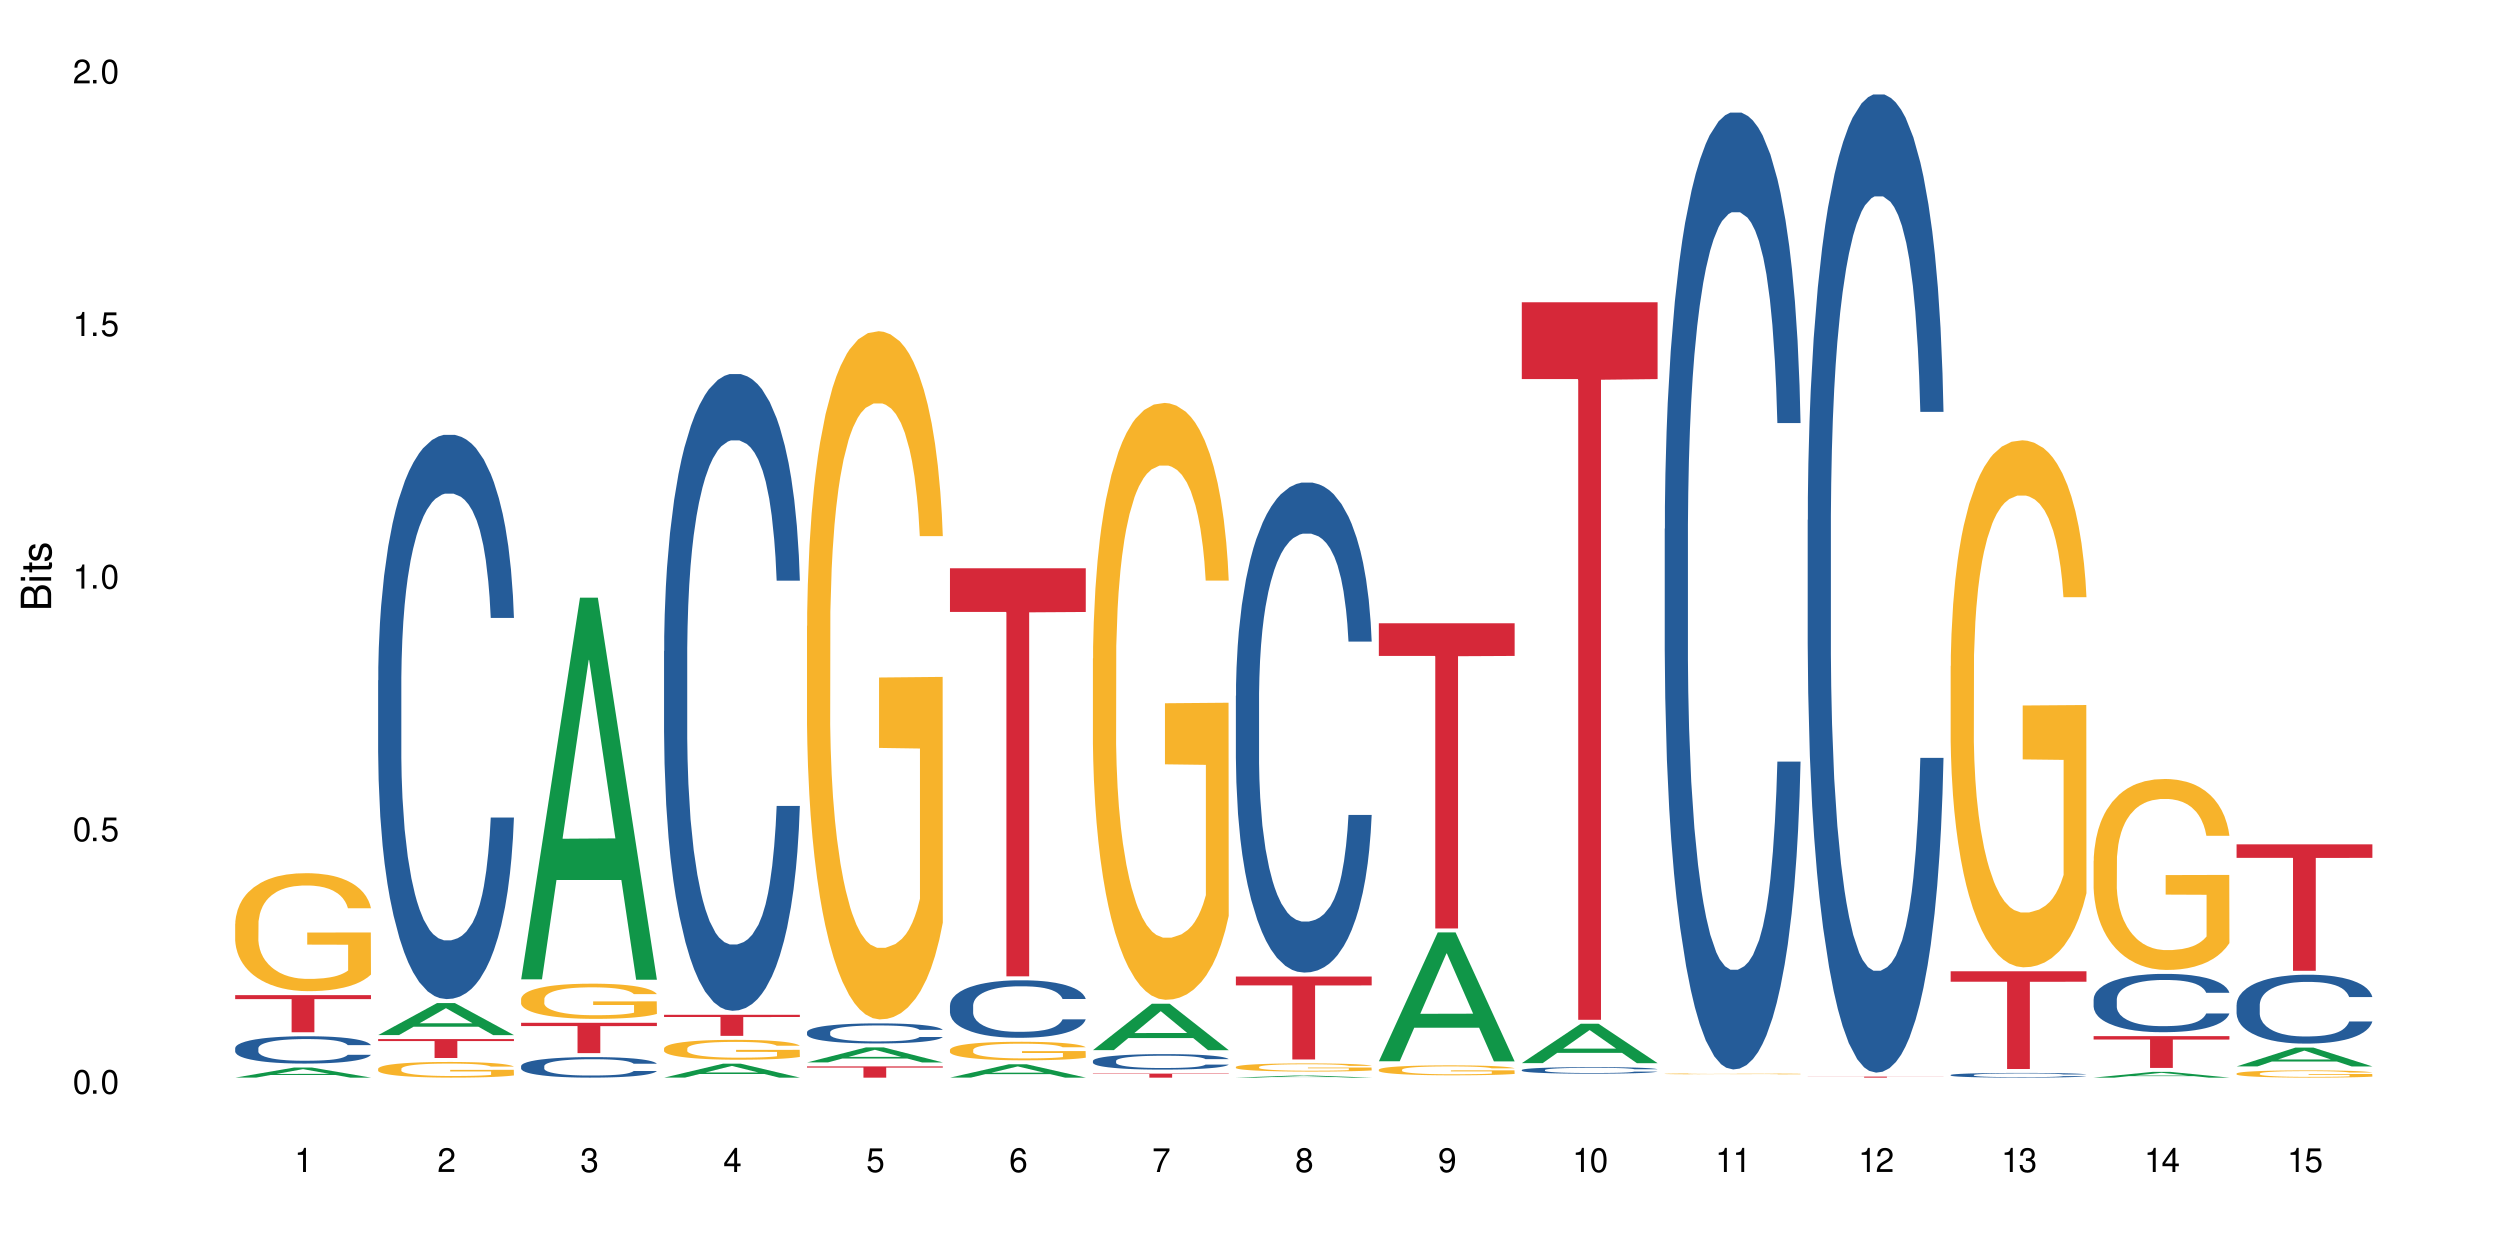 <?xml version="1.0" encoding="UTF-8"?>
<svg xmlns="http://www.w3.org/2000/svg" xmlns:xlink="http://www.w3.org/1999/xlink" width="720" height="360" viewBox="0 0 720 360">
<defs>
<g>
<g id="glyph-0-0">
</g>
<g id="glyph-0-1">
<path d="M 2.641 -6.938 C 2 -6.938 1.422 -6.656 1.078 -6.172 C 0.641 -5.562 0.406 -4.641 0.406 -3.359 C 0.406 -1.016 1.188 0.219 2.641 0.219 C 4.078 0.219 4.859 -1.016 4.859 -3.297 C 4.859 -4.641 4.656 -5.547 4.203 -6.172 C 3.844 -6.656 3.281 -6.938 2.641 -6.938 Z M 2.641 -6.188 C 3.547 -6.188 4 -5.25 4 -3.375 C 4 -1.406 3.562 -0.484 2.625 -0.484 C 1.734 -0.484 1.281 -1.438 1.281 -3.344 C 1.281 -5.25 1.734 -6.188 2.641 -6.188 Z M 2.641 -6.188 "/>
</g>
<g id="glyph-0-2">
<path d="M 1.828 -1 L 0.828 -1 L 0.828 0 L 1.828 0 Z M 1.828 -1 "/>
</g>
<g id="glyph-0-3">
<path d="M 4.562 -6.797 L 1.062 -6.797 L 0.547 -3.094 L 1.328 -3.094 C 1.719 -3.562 2.047 -3.734 2.578 -3.734 C 3.484 -3.734 4.062 -3.109 4.062 -2.094 C 4.062 -1.125 3.484 -0.531 2.578 -0.531 C 1.828 -0.531 1.375 -0.906 1.188 -1.672 L 0.328 -1.672 C 0.453 -1.109 0.547 -0.844 0.75 -0.594 C 1.125 -0.078 1.828 0.219 2.594 0.219 C 3.969 0.219 4.922 -0.781 4.922 -2.219 C 4.922 -3.562 4.031 -4.484 2.719 -4.484 C 2.25 -4.484 1.859 -4.359 1.469 -4.062 L 1.734 -5.969 L 4.562 -5.969 Z M 4.562 -6.797 "/>
</g>
<g id="glyph-0-4">
<path d="M 2.484 -4.938 L 2.484 0 L 3.328 0 L 3.328 -6.938 L 2.766 -6.938 C 2.469 -5.875 2.281 -5.734 0.984 -5.562 L 0.984 -4.938 Z M 2.484 -4.938 "/>
</g>
<g id="glyph-0-5">
<path d="M 4.859 -0.828 L 1.281 -0.828 C 1.359 -1.406 1.672 -1.781 2.5 -2.281 L 3.469 -2.828 C 4.406 -3.344 4.906 -4.062 4.906 -4.906 C 4.906 -5.484 4.672 -6.031 4.266 -6.406 C 3.859 -6.766 3.375 -6.938 2.719 -6.938 C 1.859 -6.938 1.219 -6.625 0.844 -6.031 C 0.609 -5.672 0.5 -5.234 0.484 -4.531 L 1.328 -4.531 C 1.359 -5.016 1.406 -5.281 1.531 -5.516 C 1.75 -5.938 2.188 -6.203 2.703 -6.203 C 3.469 -6.203 4.031 -5.641 4.031 -4.891 C 4.031 -4.344 3.719 -3.859 3.125 -3.516 L 2.234 -3 C 0.812 -2.172 0.406 -1.531 0.328 -0.016 L 4.859 -0.016 Z M 4.859 -0.828 "/>
</g>
<g id="glyph-0-6">
<path d="M 2.125 -3.188 L 2.578 -3.188 C 3.5 -3.188 3.984 -2.766 3.984 -1.922 C 3.984 -1.062 3.469 -0.531 2.594 -0.531 C 1.656 -0.531 1.203 -1 1.156 -2.016 L 0.312 -2.016 C 0.344 -1.453 0.438 -1.094 0.609 -0.781 C 0.953 -0.109 1.625 0.219 2.547 0.219 C 3.953 0.219 4.859 -0.625 4.859 -1.938 C 4.859 -2.828 4.516 -3.297 3.703 -3.594 C 4.344 -3.844 4.656 -4.328 4.656 -5.031 C 4.656 -6.219 3.875 -6.938 2.578 -6.938 C 1.203 -6.938 0.484 -6.172 0.453 -4.703 L 1.297 -4.703 C 1.312 -5.125 1.344 -5.359 1.453 -5.578 C 1.641 -5.969 2.062 -6.203 2.594 -6.203 C 3.344 -6.203 3.797 -5.75 3.797 -5 C 3.797 -4.516 3.609 -4.219 3.25 -4.047 C 3.016 -3.953 2.703 -3.922 2.125 -3.906 Z M 2.125 -3.188 "/>
</g>
<g id="glyph-0-7">
<path d="M 3.141 -1.672 L 3.141 0 L 3.984 0 L 3.984 -1.672 L 4.984 -1.672 L 4.984 -2.438 L 3.984 -2.438 L 3.984 -6.938 L 3.359 -6.938 L 0.266 -2.578 L 0.266 -1.672 Z M 3.141 -2.438 L 1 -2.438 L 3.141 -5.5 Z M 3.141 -2.438 "/>
</g>
<g id="glyph-0-8">
<path d="M 4.781 -5.125 C 4.609 -6.266 3.891 -6.938 2.844 -6.938 C 2.094 -6.938 1.422 -6.578 1.031 -5.953 C 0.594 -5.266 0.406 -4.422 0.406 -3.172 C 0.406 -2 0.578 -1.25 0.984 -0.641 C 1.359 -0.078 1.953 0.219 2.703 0.219 C 3.984 0.219 4.922 -0.75 4.922 -2.094 C 4.922 -3.375 4.062 -4.281 2.844 -4.281 C 2.172 -4.281 1.641 -4.031 1.281 -3.516 C 1.281 -5.234 1.828 -6.188 2.797 -6.188 C 3.391 -6.188 3.797 -5.797 3.938 -5.125 Z M 2.734 -3.531 C 3.547 -3.531 4.062 -2.953 4.062 -2.031 C 4.062 -1.156 3.484 -0.531 2.703 -0.531 C 1.922 -0.531 1.328 -1.188 1.328 -2.078 C 1.328 -2.938 1.906 -3.531 2.734 -3.531 Z M 2.734 -3.531 "/>
</g>
<g id="glyph-0-9">
<path d="M 4.984 -6.797 L 0.438 -6.797 L 0.438 -5.969 L 4.109 -5.969 C 2.5 -3.656 1.828 -2.234 1.328 0 L 2.219 0 C 2.594 -2.172 3.453 -4.047 4.984 -6.094 Z M 4.984 -6.797 "/>
</g>
<g id="glyph-0-10">
<path d="M 3.75 -3.656 C 4.469 -4.094 4.688 -4.438 4.688 -5.078 C 4.688 -6.172 3.844 -6.938 2.641 -6.938 C 1.438 -6.938 0.594 -6.172 0.594 -5.094 C 0.594 -4.438 0.812 -4.094 1.516 -3.656 C 0.734 -3.266 0.359 -2.703 0.359 -1.922 C 0.359 -0.656 1.281 0.219 2.641 0.219 C 3.984 0.219 4.922 -0.656 4.922 -1.922 C 4.922 -2.703 4.531 -3.266 3.75 -3.656 Z M 2.641 -6.188 C 3.359 -6.188 3.812 -5.75 3.812 -5.062 C 3.812 -4.406 3.344 -3.984 2.641 -3.984 C 1.922 -3.984 1.453 -4.406 1.453 -5.078 C 1.453 -5.75 1.922 -6.188 2.641 -6.188 Z M 2.641 -3.266 C 3.484 -3.266 4.062 -2.719 4.062 -1.906 C 4.062 -1.078 3.484 -0.531 2.625 -0.531 C 1.797 -0.531 1.219 -1.094 1.219 -1.906 C 1.219 -2.719 1.781 -3.266 2.641 -3.266 Z M 2.641 -3.266 "/>
</g>
<g id="glyph-0-11">
<path d="M 0.516 -1.578 C 0.672 -0.453 1.406 0.219 2.438 0.219 C 3.188 0.219 3.859 -0.141 4.266 -0.766 C 4.688 -1.453 4.891 -2.297 4.891 -3.547 C 4.891 -4.719 4.703 -5.453 4.312 -6.078 C 3.938 -6.641 3.344 -6.938 2.594 -6.938 C 1.297 -6.938 0.359 -5.969 0.359 -4.625 C 0.359 -3.344 1.234 -2.453 2.453 -2.453 C 3.094 -2.453 3.578 -2.672 4.016 -3.203 C 4 -1.484 3.469 -0.531 2.5 -0.531 C 1.906 -0.531 1.484 -0.906 1.359 -1.578 Z M 2.578 -6.203 C 3.375 -6.203 3.969 -5.531 3.969 -4.641 C 3.969 -3.797 3.391 -3.188 2.547 -3.188 C 1.734 -3.188 1.234 -3.766 1.234 -4.688 C 1.234 -5.562 1.797 -6.203 2.578 -6.203 Z M 2.578 -6.203 "/>
</g>
<g id="glyph-1-0">
</g>
<g id="glyph-1-1">
<path d="M 0 -0.953 L 0 -4.891 C 0 -5.719 -0.234 -6.344 -0.734 -6.797 C -1.188 -7.234 -1.812 -7.469 -2.5 -7.469 C -3.547 -7.469 -4.188 -7 -4.625 -5.875 C -4.984 -6.688 -5.625 -7.094 -6.531 -7.094 C -7.172 -7.094 -7.734 -6.859 -8.141 -6.391 C -8.562 -5.922 -8.75 -5.344 -8.75 -4.5 L -8.75 -0.953 Z M -4.984 -2.062 L -7.766 -2.062 L -7.766 -4.219 C -7.766 -4.844 -7.688 -5.203 -7.453 -5.5 C -7.219 -5.812 -6.859 -5.969 -6.375 -5.969 C -5.891 -5.969 -5.531 -5.812 -5.297 -5.5 C -5.062 -5.203 -4.984 -4.844 -4.984 -4.219 Z M -0.984 -2.062 L -4 -2.062 L -4 -4.781 C -4 -5.766 -3.438 -6.359 -2.484 -6.359 C -1.547 -6.359 -0.984 -5.766 -0.984 -4.781 Z M -0.984 -2.062 "/>
</g>
<g id="glyph-1-2">
<path d="M -6.281 -1.797 L -6.281 -0.797 L 0 -0.797 L 0 -1.797 Z M -8.75 -1.797 L -8.75 -0.797 L -7.484 -0.797 L -7.484 -1.797 Z M -8.75 -1.797 "/>
</g>
<g id="glyph-1-3">
<path d="M -6.281 -3.047 L -6.281 -2.016 L -8.016 -2.016 L -8.016 -1.016 L -6.281 -1.016 L -6.281 -0.172 L -5.469 -0.172 L -5.469 -1.016 L -0.719 -1.016 C -0.078 -1.016 0.281 -1.453 0.281 -2.234 C 0.281 -2.5 0.25 -2.719 0.188 -3.047 L -0.641 -3.047 C -0.609 -2.906 -0.594 -2.766 -0.594 -2.562 C -0.594 -2.141 -0.719 -2.016 -1.156 -2.016 L -5.469 -2.016 L -5.469 -3.047 Z M -6.281 -3.047 "/>
</g>
<g id="glyph-1-4">
<path d="M -4.531 -5.25 C -5.766 -5.25 -6.469 -4.422 -6.469 -2.969 C -6.469 -1.516 -5.719 -0.562 -4.547 -0.562 C -3.562 -0.562 -3.094 -1.062 -2.734 -2.562 L -2.516 -3.484 C -2.344 -4.188 -2.094 -4.469 -1.641 -4.469 C -1.047 -4.469 -0.641 -3.875 -0.641 -3 C -0.641 -2.453 -0.797 -2 -1.062 -1.75 C -1.25 -1.594 -1.422 -1.531 -1.875 -1.469 L -1.875 -0.406 C -0.422 -0.453 0.281 -1.266 0.281 -2.922 C 0.281 -4.5 -0.5 -5.516 -1.719 -5.516 C -2.656 -5.516 -3.172 -4.984 -3.469 -3.734 L -3.703 -2.766 C -3.891 -1.953 -4.156 -1.609 -4.594 -1.609 C -5.188 -1.609 -5.547 -2.125 -5.547 -2.938 C -5.547 -3.75 -5.203 -4.172 -4.531 -4.203 Z M -4.531 -5.25 "/>
</g>
</g>
</defs>
<rect x="-72" y="-36" width="864" height="432" fill="rgb(100%, 100%, 100%)" fill-opacity="1"/>
<path fill-rule="nonzero" fill="rgb(6.275%, 58.824%, 28.235%)" fill-opacity="1" d="M 67.73 310.355 L 67.773 310.355 L 84.695 307.449 L 89.836 307.449 L 106.844 310.359 L 100.867 310.359 L 96.605 309.598 L 77.926 309.598 L 73.75 310.355 L 67.73 310.355 L 79.723 309.285 L 94.895 309.281 L 87.328 307.922 L 87.246 307.922 L 87.16 307.93 L 79.684 309.281 L 79.723 309.285 Z M 67.73 310.355 "/>
<path fill-rule="nonzero" fill="rgb(14.51%, 36.078%, 60%)" fill-opacity="1" d="M 67.73 301.863 L 67.777 301.855 L 67.777 301.684 L 67.922 301.41 L 68.254 301.066 L 68.59 300.828 L 69.449 300.402 L 70.641 299.992 L 71.879 299.676 L 72.785 299.488 L 73.598 299.344 L 75.457 299.078 L 76.652 298.941 L 77.938 298.82 L 79.512 298.699 L 80.656 298.625 L 83.234 298.512 L 85.141 298.461 L 86.621 298.438 L 89.816 298.438 L 91.723 298.469 L 93.105 298.504 L 94.633 298.562 L 95.922 298.625 L 98.164 298.785 L 100.168 298.984 L 101.074 299.102 L 102.504 299.324 L 103.602 299.539 L 104.363 299.727 L 105.223 299.992 L 105.984 300.316 L 106.559 300.684 L 106.844 300.992 L 100.168 300.992 L 99.832 300.707 L 99.449 300.48 L 98.734 300.188 L 98.02 299.977 L 97.02 299.77 L 96.113 299.633 L 94.871 299.496 L 93.773 299.41 L 92.629 299.344 L 91.531 299.301 L 89.434 299.258 L 87 299.258 L 86.094 299.273 L 84.234 299.332 L 83.234 299.383 L 81.801 299.48 L 80.801 299.574 L 79.609 299.719 L 78.797 299.84 L 77.797 300.027 L 77.078 300.195 L 76.27 300.434 L 75.793 300.613 L 75.363 300.812 L 74.98 301.051 L 74.695 301.301 L 74.504 301.57 L 74.41 301.828 L 74.41 302.941 L 74.504 303.203 L 74.742 303.504 L 75.363 303.941 L 76.27 304.324 L 77.32 304.625 L 78.32 304.844 L 78.891 304.941 L 79.656 305.059 L 80.848 305.203 L 82.566 305.348 L 83.566 305.402 L 85.094 305.461 L 86.668 305.488 L 88.766 305.488 L 90.625 305.461 L 91.867 305.426 L 93.156 305.367 L 94.918 305.246 L 96.016 305.129 L 96.969 304.992 L 97.688 304.855 L 98.164 304.742 L 98.879 304.52 L 99.449 304.273 L 99.879 304.023 L 100.168 303.777 L 106.844 303.777 L 106.559 304.066 L 106.129 304.348 L 105.699 304.555 L 105.031 304.805 L 104.27 305.031 L 103.172 305.281 L 102.266 305.445 L 101.074 305.625 L 99.977 305.762 L 98.781 305.887 L 97.02 306.031 L 95.875 306.102 L 94.633 306.168 L 93.156 306.223 L 91.293 306.273 L 89.289 306.305 L 87.43 306.309 L 85.426 306.297 L 83.949 306.266 L 81.992 306.203 L 79.559 306.074 L 77.797 305.938 L 76.414 305.801 L 75.219 305.656 L 73.883 305.461 L 72.168 305.145 L 71.117 304.898 L 70.402 304.699 L 69.59 304.418 L 69.02 304.168 L 68.352 303.762 L 67.875 303.254 L 67.73 302.855 Z M 67.73 301.863 "/>
<path fill-rule="nonzero" fill="rgb(96.863%, 70.196%, 16.863%)" fill-opacity="1" d="M 67.73 266.027 L 67.777 265.996 L 67.777 265.375 L 67.969 263.98 L 68.445 262.055 L 69.066 260.473 L 69.734 259.23 L 70.164 258.578 L 70.879 257.648 L 71.5 256.965 L 73.074 255.57 L 75.078 254.266 L 76.172 253.707 L 77.414 253.18 L 79.18 252.59 L 79.988 252.371 L 82.469 251.875 L 85.285 251.566 L 88.383 251.473 L 89.816 251.504 L 91.77 251.629 L 94.441 251.969 L 95.969 252.277 L 97.16 252.59 L 98.402 252.992 L 99.926 253.613 L 101.359 254.359 L 102.504 255.102 L 103.648 256.035 L 104.602 257.027 L 105.414 258.113 L 106.129 259.418 L 106.559 260.504 L 106.844 261.59 L 100.215 261.59 L 99.832 260.504 L 99.402 259.664 L 98.688 258.641 L 97.973 257.898 L 97.258 257.309 L 95.922 256.5 L 94.777 256.004 L 93.344 255.57 L 91.961 255.289 L 90.387 255.102 L 89.434 255.043 L 86.906 255.043 L 84.617 255.258 L 83.281 255.508 L 82.328 255.754 L 80.992 256.219 L 80.18 256.594 L 79.703 256.84 L 78.273 257.805 L 77.32 258.672 L 76.793 259.262 L 76.125 260.195 L 75.648 261.031 L 75.125 262.273 L 74.84 263.203 L 74.457 265.316 L 74.41 270.902 L 74.551 272.082 L 74.84 273.355 L 75.219 274.473 L 75.793 275.652 L 76.363 276.551 L 77.367 277.762 L 78.227 278.566 L 78.891 279.098 L 80.18 279.934 L 80.703 280.215 L 81.945 280.773 L 83.234 281.207 L 84.809 281.578 L 86 281.766 L 87.906 281.922 L 90.34 281.922 L 93.203 281.734 L 95.016 281.484 L 96.254 281.238 L 97.066 281.02 L 98.066 280.68 L 98.781 280.367 L 99.449 280.027 L 100.262 279.5 L 100.262 272.082 L 88.48 272.051 L 88.48 268.574 L 106.797 268.543 L 106.844 280.68 L 105.844 281.516 L 104.602 282.324 L 103.41 282.945 L 102.168 283.473 L 100.406 284.062 L 98.973 284.434 L 96.781 284.867 L 94.777 285.148 L 92.676 285.336 L 90.816 285.426 L 88.621 285.457 L 86.668 285.398 L 84.57 285.211 L 82.898 284.961 L 81.371 284.652 L 79.848 284.25 L 77.938 283.598 L 76.699 283.07 L 75.41 282.418 L 74.121 281.641 L 72.977 280.805 L 72.215 280.152 L 71.453 279.406 L 70.641 278.477 L 69.879 277.418 L 69.305 276.457 L 68.781 275.371 L 68.398 274.348 L 68.016 272.949 L 67.828 271.832 L 67.73 270.871 Z M 67.73 266.027 "/>
<path fill-rule="nonzero" fill="rgb(83.922%, 15.686%, 22.353%)" fill-opacity="1" d="M 67.73 286.598 L 106.844 286.598 L 106.844 287.742 L 90.543 287.75 L 90.543 297.301 L 83.984 297.301 L 83.984 287.762 L 83.891 287.742 L 67.73 287.742 Z M 67.73 286.598 "/>
<path fill-rule="nonzero" fill="rgb(6.275%, 58.824%, 28.235%)" fill-opacity="1" d="M 108.902 298.102 L 108.945 298.094 L 125.867 288.883 L 131.008 288.883 L 148.016 298.109 L 142.039 298.109 L 137.777 295.699 L 119.098 295.699 L 114.922 298.102 L 108.902 298.102 L 120.895 294.703 L 136.062 294.695 L 128.5 290.387 L 128.418 290.379 L 128.332 290.406 L 120.855 294.695 L 120.895 294.703 Z M 108.902 298.102 "/>
<path fill-rule="nonzero" fill="rgb(14.51%, 36.078%, 60%)" fill-opacity="1" d="M 108.902 195.941 L 108.949 195.793 L 108.949 192.227 L 109.094 186.582 L 109.426 179.453 L 109.762 174.551 L 110.621 165.785 L 111.812 157.32 L 113.051 150.785 L 113.957 146.922 L 114.77 143.949 L 116.629 138.453 L 117.82 135.633 L 119.109 133.105 L 120.684 130.582 L 121.828 129.098 L 124.406 126.719 L 126.312 125.68 L 127.793 125.234 L 130.988 125.234 L 132.895 125.828 L 134.277 126.57 L 135.805 127.758 L 137.094 129.098 L 139.336 132.363 L 141.336 136.523 L 142.242 138.898 L 143.676 143.504 L 144.773 147.961 L 145.535 151.824 L 146.395 157.32 L 147.156 164.004 L 147.73 171.582 L 148.016 177.969 L 141.336 177.969 L 141.004 172.027 L 140.621 167.422 L 139.906 161.332 L 139.191 157.023 L 138.191 152.715 L 137.285 149.891 L 136.043 147.07 L 134.945 145.289 L 133.801 143.949 L 132.703 143.059 L 130.605 142.168 L 128.172 142.168 L 127.266 142.465 L 125.406 143.652 L 124.406 144.691 L 122.973 146.773 L 121.973 148.703 L 120.781 151.676 L 119.969 154.199 L 118.969 158.062 L 118.25 161.48 L 117.441 166.383 L 116.965 170.094 L 116.535 174.254 L 116.152 179.156 L 115.867 184.355 L 115.676 189.852 L 115.582 195.199 L 115.582 218.223 L 115.676 223.57 L 115.914 229.809 L 116.535 238.871 L 117.441 246.746 L 118.488 252.984 L 119.492 257.441 L 120.062 259.52 L 120.828 261.898 L 122.02 264.867 L 123.738 267.84 L 124.738 269.027 L 126.266 270.215 L 127.84 270.809 L 129.938 270.809 L 131.797 270.215 L 133.039 269.473 L 134.324 268.285 L 136.09 265.758 L 137.188 263.383 L 138.141 260.559 L 138.859 257.738 L 139.336 255.359 L 140.051 250.754 L 140.621 245.703 L 141.051 240.508 L 141.336 235.457 L 148.016 235.457 L 147.73 241.398 L 147.301 247.191 L 146.871 251.5 L 146.203 256.699 L 145.441 261.301 L 144.344 266.5 L 143.438 269.918 L 142.242 273.633 L 141.148 276.453 L 139.953 278.98 L 138.191 281.949 L 137.043 283.438 L 135.805 284.773 L 134.324 285.961 L 132.465 287 L 130.461 287.594 L 128.602 287.742 L 126.598 287.445 L 125.121 286.852 L 123.164 285.516 L 120.73 282.84 L 118.969 280.02 L 117.582 277.195 L 116.391 274.227 L 115.055 270.215 L 113.34 263.68 L 112.289 258.629 L 111.574 254.469 L 110.762 248.676 L 110.191 243.477 L 109.523 235.16 L 109.047 224.613 L 108.902 216.441 Z M 108.902 195.941 "/>
<path fill-rule="nonzero" fill="rgb(96.863%, 70.196%, 16.863%)" fill-opacity="1" d="M 108.902 307.777 L 108.949 307.773 L 108.949 307.691 L 109.141 307.504 L 109.617 307.25 L 110.238 307.039 L 110.906 306.875 L 111.336 306.785 L 112.051 306.664 L 112.672 306.574 L 114.246 306.387 L 116.25 306.215 L 117.344 306.141 L 118.586 306.07 L 120.352 305.992 L 121.16 305.961 L 123.641 305.895 L 126.457 305.855 L 129.555 305.844 L 130.988 305.848 L 132.941 305.863 L 135.613 305.91 L 137.141 305.949 L 138.332 305.992 L 139.574 306.043 L 141.098 306.129 L 142.531 306.227 L 143.676 306.324 L 144.82 306.449 L 145.773 306.582 L 146.586 306.727 L 147.301 306.898 L 147.73 307.043 L 148.016 307.188 L 141.387 307.188 L 141.004 307.043 L 140.574 306.93 L 139.859 306.797 L 139.145 306.695 L 138.43 306.617 L 137.094 306.512 L 135.949 306.445 L 134.516 306.387 L 133.133 306.352 L 131.559 306.324 L 130.605 306.316 L 128.078 306.316 L 125.789 306.344 L 124.453 306.379 L 123.5 306.41 L 122.164 306.473 L 121.352 306.523 L 120.875 306.555 L 119.445 306.684 L 118.488 306.801 L 117.965 306.879 L 117.297 307 L 116.82 307.113 L 116.297 307.277 L 116.008 307.402 L 115.629 307.684 L 115.582 308.426 L 115.723 308.582 L 116.008 308.75 L 116.391 308.898 L 116.965 309.055 L 117.535 309.176 L 118.539 309.336 L 119.395 309.445 L 120.062 309.512 L 121.352 309.625 L 121.875 309.66 L 123.117 309.734 L 124.406 309.793 L 125.98 309.844 L 127.172 309.867 L 129.078 309.891 L 131.512 309.891 L 134.375 309.863 L 136.188 309.832 L 137.426 309.797 L 138.238 309.77 L 139.238 309.723 L 139.953 309.684 L 140.621 309.637 L 141.434 309.566 L 141.434 308.582 L 129.652 308.578 L 129.652 308.117 L 147.969 308.109 L 148.016 309.723 L 147.016 309.836 L 145.773 309.941 L 144.582 310.023 L 143.34 310.094 L 141.578 310.172 L 140.145 310.223 L 137.949 310.281 L 135.949 310.316 L 133.848 310.344 L 131.988 310.355 L 129.793 310.359 L 127.84 310.352 L 125.742 310.324 L 124.07 310.293 L 122.543 310.25 L 121.02 310.199 L 119.109 310.113 L 117.871 310.043 L 116.582 309.953 L 115.293 309.852 L 114.148 309.742 L 113.387 309.652 L 112.625 309.555 L 111.812 309.43 L 111.051 309.289 L 110.477 309.164 L 109.953 309.02 L 109.57 308.883 L 109.188 308.695 L 108.996 308.547 L 108.902 308.422 Z M 108.902 307.777 "/>
<path fill-rule="nonzero" fill="rgb(83.922%, 15.686%, 22.353%)" fill-opacity="1" d="M 108.902 299.246 L 148.016 299.246 L 148.016 299.832 L 131.715 299.836 L 131.715 304.707 L 125.156 304.707 L 125.156 299.84 L 125.062 299.832 L 108.902 299.832 Z M 108.902 299.246 "/>
<path fill-rule="nonzero" fill="rgb(6.275%, 58.824%, 28.235%)" fill-opacity="1" d="M 150.074 282.055 L 150.117 281.949 L 167.039 172.133 L 172.18 172.133 L 189.188 282.156 L 183.211 282.156 L 178.949 253.438 L 160.27 253.438 L 156.09 282.055 L 150.074 282.055 L 162.066 241.559 L 177.234 241.453 L 169.672 190.109 L 169.59 190.004 L 169.504 190.316 L 162.027 241.453 L 162.066 241.559 Z M 150.074 282.055 "/>
<path fill-rule="nonzero" fill="rgb(14.51%, 36.078%, 60%)" fill-opacity="1" d="M 150.074 307.02 L 150.121 307.012 L 150.121 306.883 L 150.266 306.68 L 150.598 306.418 L 150.934 306.242 L 151.793 305.922 L 152.984 305.613 L 154.223 305.375 L 155.129 305.234 L 155.941 305.129 L 157.801 304.926 L 158.992 304.824 L 160.281 304.73 L 161.855 304.641 L 163 304.586 L 165.578 304.5 L 167.484 304.461 L 168.965 304.445 L 172.16 304.445 L 174.066 304.469 L 175.449 304.496 L 176.977 304.539 L 178.266 304.586 L 180.508 304.707 L 182.508 304.855 L 183.414 304.941 L 184.848 305.109 L 185.945 305.273 L 186.707 305.414 L 187.566 305.613 L 188.328 305.855 L 188.902 306.133 L 189.188 306.363 L 182.508 306.363 L 182.176 306.148 L 181.793 305.98 L 181.078 305.758 L 180.363 305.602 L 179.359 305.445 L 178.453 305.344 L 177.215 305.242 L 176.117 305.176 L 174.973 305.129 L 173.875 305.094 L 171.777 305.062 L 169.344 305.062 L 168.438 305.074 L 166.578 305.117 L 165.578 305.152 L 164.145 305.23 L 163.145 305.301 L 161.953 305.406 L 161.141 305.5 L 160.137 305.641 L 159.422 305.766 L 158.613 305.941 L 158.137 306.078 L 157.707 306.23 L 157.324 306.406 L 157.039 306.598 L 156.848 306.797 L 156.754 306.992 L 156.754 307.828 L 156.848 308.023 L 157.086 308.25 L 157.707 308.582 L 158.613 308.867 L 159.66 309.094 L 160.664 309.258 L 161.234 309.332 L 162 309.418 L 163.191 309.527 L 164.91 309.637 L 165.91 309.68 L 167.438 309.723 L 169.012 309.742 L 171.109 309.742 L 172.969 309.723 L 174.211 309.695 L 175.496 309.652 L 177.262 309.559 L 178.359 309.473 L 179.312 309.371 L 180.027 309.266 L 180.508 309.18 L 181.223 309.012 L 181.793 308.828 L 182.223 308.641 L 182.508 308.457 L 189.188 308.457 L 188.902 308.672 L 188.473 308.883 L 188.043 309.039 L 187.375 309.23 L 186.613 309.398 L 185.516 309.586 L 184.609 309.711 L 183.414 309.844 L 182.32 309.949 L 181.125 310.039 L 179.359 310.148 L 178.215 310.203 L 176.977 310.25 L 175.496 310.293 L 173.637 310.332 L 171.633 310.355 L 169.773 310.359 L 167.77 310.348 L 166.293 310.328 L 164.336 310.277 L 161.902 310.18 L 160.137 310.078 L 158.754 309.977 L 157.562 309.867 L 156.227 309.723 L 154.512 309.484 L 153.461 309.301 L 152.746 309.148 L 151.934 308.938 L 151.363 308.75 L 150.695 308.445 L 150.219 308.062 L 150.074 307.766 Z M 150.074 307.02 "/>
<path fill-rule="nonzero" fill="rgb(96.863%, 70.196%, 16.863%)" fill-opacity="1" d="M 150.074 287.641 L 150.121 287.629 L 150.121 287.445 L 150.312 287.027 L 150.789 286.453 L 151.41 285.98 L 152.078 285.609 L 152.508 285.414 L 153.223 285.137 L 153.844 284.934 L 155.418 284.516 L 157.418 284.129 L 158.516 283.961 L 159.758 283.805 L 161.523 283.629 L 162.332 283.562 L 164.812 283.414 L 167.629 283.324 L 170.727 283.293 L 172.16 283.305 L 174.113 283.34 L 176.785 283.441 L 178.312 283.535 L 179.504 283.629 L 180.746 283.75 L 182.27 283.934 L 183.703 284.156 L 184.848 284.379 L 185.992 284.656 L 186.945 284.953 L 187.758 285.277 L 188.473 285.668 L 188.902 285.992 L 189.188 286.316 L 182.559 286.316 L 182.176 285.992 L 181.746 285.738 L 181.031 285.434 L 180.316 285.211 L 179.602 285.035 L 178.266 284.797 L 177.121 284.648 L 175.688 284.516 L 174.305 284.434 L 172.73 284.379 L 171.777 284.359 L 169.25 284.359 L 166.961 284.426 L 165.625 284.5 L 164.672 284.574 L 163.336 284.711 L 162.523 284.824 L 162.047 284.898 L 160.617 285.184 L 159.66 285.445 L 159.137 285.621 L 158.469 285.898 L 157.992 286.148 L 157.469 286.52 L 157.18 286.797 L 156.801 287.426 L 156.754 289.094 L 156.895 289.445 L 157.18 289.824 L 157.562 290.16 L 158.137 290.512 L 158.707 290.781 L 159.711 291.141 L 160.566 291.383 L 161.234 291.539 L 162.523 291.789 L 163.047 291.871 L 164.289 292.039 L 165.578 292.168 L 167.148 292.281 L 168.344 292.336 L 170.25 292.383 L 172.684 292.383 L 175.547 292.328 L 177.359 292.254 L 178.598 292.18 L 179.41 292.113 L 180.41 292.012 L 181.125 291.918 L 181.793 291.816 L 182.605 291.66 L 182.605 289.445 L 170.824 289.438 L 170.824 288.398 L 189.141 288.391 L 189.188 292.012 L 188.188 292.262 L 186.945 292.504 L 185.754 292.688 L 184.512 292.844 L 182.746 293.02 L 181.316 293.133 L 179.121 293.262 L 177.121 293.344 L 175.02 293.402 L 173.16 293.43 L 170.965 293.438 L 169.012 293.418 L 166.91 293.363 L 165.242 293.289 L 163.715 293.199 L 162.191 293.078 L 160.281 292.883 L 159.043 292.727 L 157.754 292.531 L 156.465 292.297 L 155.32 292.047 L 154.559 291.855 L 153.793 291.633 L 152.984 291.355 L 152.219 291.039 L 151.648 290.75 L 151.125 290.426 L 150.742 290.121 L 150.359 289.703 L 150.168 289.371 L 150.074 289.086 Z M 150.074 287.641 "/>
<path fill-rule="nonzero" fill="rgb(83.922%, 15.686%, 22.353%)" fill-opacity="1" d="M 150.074 294.574 L 189.188 294.574 L 189.188 295.512 L 172.887 295.52 L 172.887 303.309 L 166.328 303.309 L 166.328 295.527 L 166.234 295.512 L 150.074 295.512 Z M 150.074 294.574 "/>
<path fill-rule="nonzero" fill="rgb(6.275%, 58.824%, 28.235%)" fill-opacity="1" d="M 191.246 310.355 L 191.289 310.352 L 208.211 306.344 L 213.352 306.344 L 230.359 310.359 L 224.383 310.359 L 220.121 309.309 L 201.441 309.309 L 197.262 310.355 L 191.246 310.355 L 203.238 308.875 L 218.406 308.871 L 210.844 307 L 210.762 306.996 L 210.676 307.004 L 203.195 308.871 L 203.238 308.875 Z M 191.246 310.355 "/>
<path fill-rule="nonzero" fill="rgb(14.51%, 36.078%, 60%)" fill-opacity="1" d="M 191.246 187.52 L 191.293 187.352 L 191.293 183.328 L 191.438 176.961 L 191.77 168.914 L 192.105 163.383 L 192.965 153.492 L 194.156 143.938 L 195.395 136.559 L 196.301 132.203 L 197.113 128.848 L 198.973 122.648 L 200.164 119.461 L 201.453 116.613 L 203.027 113.762 L 204.172 112.086 L 206.746 109.402 L 208.656 108.23 L 210.133 107.727 L 213.332 107.727 L 215.238 108.398 L 216.621 109.238 L 218.148 110.578 L 219.438 112.086 L 221.676 115.773 L 223.68 120.469 L 224.586 123.148 L 226.02 128.348 L 227.117 133.375 L 227.879 137.734 L 228.738 143.938 L 229.5 151.48 L 230.074 160.027 L 230.359 167.238 L 223.68 167.238 L 223.348 160.531 L 222.965 155.336 L 222.25 148.461 L 221.535 143.602 L 220.531 138.738 L 219.625 135.555 L 218.387 132.371 L 217.289 130.359 L 216.145 128.848 L 215.047 127.844 L 212.949 126.836 L 210.516 126.836 L 209.609 127.172 L 207.75 128.516 L 206.746 129.688 L 205.316 132.035 L 204.316 134.215 L 203.121 137.566 L 202.312 140.414 L 201.309 144.773 L 200.594 148.629 L 199.785 154.16 L 199.309 158.352 L 198.879 163.047 L 198.496 168.578 L 198.211 174.445 L 198.02 180.648 L 197.922 186.684 L 197.922 212.664 L 198.02 218.699 L 198.258 225.738 L 198.879 235.965 L 199.785 244.852 L 200.832 251.891 L 201.836 256.918 L 202.406 259.266 L 203.172 261.949 L 204.363 265.301 L 206.082 268.652 L 207.082 269.996 L 208.609 271.336 L 210.184 272.008 L 212.281 272.008 L 214.141 271.336 L 215.383 270.496 L 216.668 269.156 L 218.434 266.309 L 219.531 263.625 L 220.484 260.441 L 221.199 257.254 L 221.676 254.574 L 222.395 249.375 L 222.965 243.676 L 223.395 237.809 L 223.68 232.109 L 230.359 232.109 L 230.074 238.816 L 229.645 245.352 L 229.215 250.215 L 228.547 256.082 L 227.781 261.277 L 226.688 267.145 L 225.781 271 L 224.586 275.191 L 223.488 278.375 L 222.297 281.227 L 220.531 284.578 L 219.387 286.254 L 218.148 287.762 L 216.668 289.105 L 214.809 290.277 L 212.805 290.949 L 210.945 291.117 L 208.941 290.781 L 207.465 290.109 L 205.508 288.602 L 203.074 285.586 L 201.309 282.398 L 199.926 279.215 L 198.734 275.863 L 197.398 271.336 L 195.684 263.961 L 194.633 258.262 L 193.918 253.566 L 193.105 247.027 L 192.535 241.164 L 191.867 231.773 L 191.391 219.871 L 191.246 210.652 Z M 191.246 187.52 "/>
<path fill-rule="nonzero" fill="rgb(96.863%, 70.196%, 16.863%)" fill-opacity="1" d="M 191.246 301.926 L 191.293 301.922 L 191.293 301.816 L 191.484 301.582 L 191.961 301.254 L 192.582 300.988 L 193.25 300.777 L 193.68 300.668 L 194.395 300.512 L 195.016 300.398 L 196.59 300.16 L 198.59 299.941 L 199.688 299.848 L 200.93 299.758 L 202.695 299.656 L 203.504 299.621 L 205.984 299.539 L 208.801 299.484 L 211.898 299.469 L 213.332 299.477 L 215.285 299.496 L 217.957 299.555 L 219.484 299.605 L 220.676 299.656 L 221.918 299.727 L 223.441 299.832 L 224.875 299.957 L 226.02 300.082 L 227.164 300.238 L 228.117 300.406 L 228.93 300.59 L 229.645 300.809 L 230.074 300.992 L 230.359 301.176 L 223.73 301.176 L 223.348 300.992 L 222.918 300.852 L 222.203 300.68 L 221.488 300.555 L 220.77 300.453 L 219.438 300.316 L 218.293 300.234 L 216.859 300.16 L 215.477 300.113 L 213.902 300.082 L 212.949 300.07 L 210.422 300.07 L 208.133 300.109 L 206.797 300.152 L 205.84 300.191 L 204.508 300.27 L 203.695 300.332 L 203.219 300.375 L 201.789 300.539 L 200.832 300.684 L 200.309 300.785 L 199.641 300.941 L 199.164 301.082 L 198.641 301.293 L 198.352 301.449 L 197.973 301.805 L 197.922 302.75 L 198.066 302.949 L 198.352 303.16 L 198.734 303.352 L 199.309 303.551 L 199.879 303.703 L 200.883 303.906 L 201.738 304.043 L 202.406 304.133 L 203.695 304.273 L 204.219 304.32 L 205.461 304.414 L 206.746 304.488 L 208.32 304.551 L 209.516 304.582 L 211.422 304.609 L 213.855 304.609 L 216.719 304.578 L 218.531 304.535 L 219.77 304.492 L 220.582 304.457 L 221.582 304.398 L 222.297 304.348 L 222.965 304.289 L 223.777 304.199 L 223.777 302.949 L 211.996 302.941 L 211.996 302.355 L 230.312 302.352 L 230.359 304.398 L 229.355 304.539 L 228.117 304.676 L 226.926 304.781 L 225.684 304.871 L 223.918 304.969 L 222.488 305.031 L 220.293 305.105 L 218.293 305.152 L 216.191 305.184 L 214.332 305.199 L 212.137 305.203 L 210.184 305.195 L 208.082 305.164 L 206.414 305.121 L 204.887 305.07 L 203.359 305 L 201.453 304.891 L 200.215 304.801 L 198.926 304.691 L 197.637 304.559 L 196.492 304.418 L 195.73 304.309 L 194.965 304.184 L 194.156 304.027 L 193.391 303.848 L 192.82 303.688 L 192.297 303.504 L 191.914 303.328 L 191.531 303.094 L 191.34 302.906 L 191.246 302.742 Z M 191.246 301.926 "/>
<path fill-rule="nonzero" fill="rgb(83.922%, 15.686%, 22.353%)" fill-opacity="1" d="M 191.246 292.254 L 230.359 292.254 L 230.359 292.902 L 214.059 292.91 L 214.059 298.332 L 207.5 298.332 L 207.5 292.914 L 207.402 292.902 L 191.246 292.902 Z M 191.246 292.254 "/>
<path fill-rule="nonzero" fill="rgb(6.275%, 58.824%, 28.235%)" fill-opacity="1" d="M 232.418 305.98 L 232.461 305.977 L 249.383 301.656 L 254.523 301.656 L 271.531 305.984 L 265.555 305.984 L 261.293 304.855 L 242.613 304.855 L 238.434 305.98 L 232.418 305.98 L 244.41 304.387 L 259.578 304.383 L 252.016 302.363 L 251.934 302.359 L 251.848 302.371 L 244.367 304.383 L 244.41 304.387 Z M 232.418 305.98 "/>
<path fill-rule="nonzero" fill="rgb(14.51%, 36.078%, 60%)" fill-opacity="1" d="M 232.418 297.25 L 232.465 297.246 L 232.465 297.117 L 232.609 296.918 L 232.941 296.664 L 233.277 296.488 L 234.133 296.176 L 235.328 295.875 L 236.566 295.641 L 237.473 295.504 L 238.285 295.398 L 240.145 295.203 L 241.336 295.102 L 242.625 295.012 L 244.199 294.922 L 245.344 294.871 L 247.918 294.785 L 249.828 294.75 L 251.305 294.73 L 254.504 294.73 L 256.41 294.754 L 257.793 294.781 L 259.32 294.824 L 260.609 294.871 L 262.848 294.984 L 264.852 295.133 L 265.758 295.219 L 267.191 295.383 L 268.285 295.543 L 269.051 295.68 L 269.91 295.875 L 270.672 296.113 L 271.246 296.383 L 271.531 296.609 L 264.852 296.609 L 264.52 296.398 L 264.137 296.234 L 263.422 296.02 L 262.707 295.863 L 261.703 295.711 L 260.797 295.609 L 259.559 295.512 L 258.461 295.445 L 257.316 295.398 L 256.219 295.367 L 254.121 295.336 L 251.688 295.336 L 250.781 295.348 L 248.922 295.387 L 247.918 295.426 L 246.488 295.5 L 245.488 295.566 L 244.293 295.676 L 243.484 295.766 L 242.48 295.902 L 241.766 296.023 L 240.957 296.199 L 240.48 296.328 L 240.051 296.477 L 239.668 296.652 L 239.383 296.836 L 239.191 297.035 L 239.094 297.223 L 239.094 298.043 L 239.191 298.234 L 239.43 298.457 L 240.051 298.777 L 240.957 299.059 L 242.004 299.281 L 243.008 299.441 L 243.578 299.516 L 244.344 299.598 L 245.535 299.703 L 247.25 299.812 L 248.254 299.852 L 249.781 299.895 L 251.355 299.918 L 253.453 299.918 L 255.312 299.895 L 256.555 299.867 L 257.84 299.828 L 259.605 299.738 L 260.703 299.652 L 261.656 299.551 L 262.371 299.449 L 262.848 299.367 L 263.566 299.203 L 264.137 299.023 L 264.566 298.836 L 264.852 298.656 L 271.531 298.656 L 271.246 298.867 L 270.816 299.074 L 270.387 299.23 L 269.719 299.414 L 268.953 299.578 L 267.859 299.762 L 266.953 299.883 L 265.758 300.016 L 264.66 300.117 L 263.469 300.207 L 261.703 300.312 L 260.559 300.367 L 259.32 300.414 L 257.84 300.457 L 255.98 300.492 L 253.977 300.516 L 252.117 300.52 L 250.113 300.508 L 248.637 300.488 L 246.68 300.441 L 244.246 300.344 L 242.48 300.246 L 241.098 300.145 L 239.906 300.039 L 238.57 299.895 L 236.852 299.664 L 235.805 299.484 L 235.09 299.336 L 234.277 299.129 L 233.707 298.941 L 233.039 298.648 L 232.559 298.27 L 232.418 297.98 Z M 232.418 297.25 "/>
<path fill-rule="nonzero" fill="rgb(96.863%, 70.196%, 16.863%)" fill-opacity="1" d="M 232.418 180.281 L 232.465 180.102 L 232.465 176.48 L 232.656 168.336 L 233.133 157.113 L 233.754 147.879 L 234.422 140.641 L 234.852 136.84 L 235.566 131.41 L 236.188 127.426 L 237.758 119.281 L 239.762 111.68 L 240.859 108.418 L 242.102 105.344 L 243.863 101.902 L 244.676 100.637 L 247.156 97.738 L 249.969 95.93 L 253.07 95.387 L 254.504 95.566 L 256.457 96.293 L 259.129 98.281 L 260.656 100.094 L 261.848 101.902 L 263.086 104.258 L 264.613 107.875 L 266.047 112.223 L 267.191 116.566 L 268.336 121.996 L 269.289 127.789 L 270.098 134.125 L 270.816 141.727 L 271.246 148.062 L 271.531 154.398 L 264.898 154.398 L 264.52 148.062 L 264.09 143.176 L 263.375 137.199 L 262.66 132.855 L 261.941 129.418 L 260.609 124.711 L 259.461 121.816 L 258.031 119.281 L 256.648 117.652 L 255.074 116.566 L 254.121 116.203 L 251.594 116.203 L 249.305 117.469 L 247.969 118.918 L 247.012 120.367 L 245.676 123.082 L 244.867 125.254 L 244.391 126.703 L 242.957 132.312 L 242.004 137.383 L 241.48 140.82 L 240.812 146.25 L 240.336 151.137 L 239.812 158.379 L 239.523 163.809 L 239.145 176.117 L 239.094 208.699 L 239.238 215.578 L 239.523 223 L 239.906 229.516 L 240.48 236.395 L 241.051 241.645 L 242.051 248.703 L 242.91 253.41 L 243.578 256.488 L 244.867 261.375 L 245.391 263.004 L 246.633 266.262 L 247.918 268.797 L 249.492 270.969 L 250.688 272.055 L 252.594 272.961 L 255.027 272.961 L 257.887 271.875 L 259.699 270.426 L 260.941 268.977 L 261.754 267.711 L 262.754 265.719 L 263.469 263.91 L 264.137 261.918 L 264.949 258.84 L 264.949 215.578 L 253.168 215.398 L 253.168 195.125 L 271.484 194.945 L 271.531 265.719 L 270.527 270.605 L 269.289 275.312 L 268.098 278.934 L 266.855 282.012 L 265.09 285.449 L 263.66 287.621 L 261.465 290.156 L 259.461 291.785 L 257.363 292.871 L 255.504 293.414 L 253.309 293.594 L 251.355 293.234 L 249.254 292.148 L 247.586 290.699 L 246.059 288.891 L 244.531 286.535 L 242.625 282.734 L 241.387 279.656 L 240.098 275.855 L 238.809 271.332 L 237.664 266.441 L 236.902 262.641 L 236.137 258.297 L 235.328 252.867 L 234.562 246.715 L 233.992 241.102 L 233.465 234.766 L 233.086 228.793 L 232.703 220.648 L 232.512 214.129 L 232.418 208.52 Z M 232.418 180.281 "/>
<path fill-rule="nonzero" fill="rgb(83.922%, 15.686%, 22.353%)" fill-opacity="1" d="M 232.418 307.125 L 271.531 307.125 L 271.531 307.469 L 255.23 307.473 L 255.23 310.359 L 248.672 310.359 L 248.672 307.477 L 248.574 307.469 L 232.418 307.469 Z M 232.418 307.125 "/>
<path fill-rule="nonzero" fill="rgb(6.275%, 58.824%, 28.235%)" fill-opacity="1" d="M 273.59 310.355 L 273.629 310.352 L 290.555 306.512 L 295.695 306.512 L 312.703 310.359 L 306.727 310.359 L 302.465 309.355 L 283.785 309.355 L 279.605 310.355 L 273.59 310.355 L 285.582 308.938 L 300.75 308.934 L 293.188 307.141 L 293.105 307.137 L 293.02 307.145 L 285.539 308.934 L 285.582 308.938 Z M 273.59 310.355 "/>
<path fill-rule="nonzero" fill="rgb(14.51%, 36.078%, 60%)" fill-opacity="1" d="M 273.59 289.535 L 273.637 289.52 L 273.637 289.156 L 273.781 288.582 L 274.113 287.855 L 274.449 287.355 L 275.305 286.461 L 276.5 285.598 L 277.738 284.934 L 278.645 284.539 L 279.457 284.238 L 281.316 283.676 L 282.508 283.387 L 283.797 283.133 L 285.371 282.875 L 286.516 282.723 L 289.09 282.48 L 291 282.375 L 292.477 282.328 L 295.672 282.328 L 297.582 282.391 L 298.965 282.465 L 300.492 282.586 L 301.777 282.723 L 304.02 283.055 L 306.023 283.48 L 306.93 283.723 L 308.363 284.191 L 309.457 284.645 L 310.223 285.039 L 311.082 285.598 L 311.844 286.281 L 312.414 287.051 L 312.703 287.703 L 306.023 287.703 L 305.691 287.098 L 305.309 286.629 L 304.594 286.008 L 303.879 285.57 L 302.875 285.129 L 301.969 284.844 L 300.73 284.555 L 299.633 284.371 L 298.488 284.238 L 297.391 284.145 L 295.293 284.055 L 292.859 284.055 L 291.953 284.086 L 290.094 284.207 L 289.09 284.312 L 287.66 284.523 L 286.66 284.723 L 285.465 285.023 L 284.656 285.281 L 283.652 285.676 L 282.938 286.023 L 282.129 286.523 L 281.648 286.902 L 281.223 287.324 L 280.84 287.824 L 280.555 288.355 L 280.363 288.914 L 280.266 289.461 L 280.266 291.805 L 280.363 292.352 L 280.602 292.988 L 281.223 293.91 L 282.129 294.715 L 283.176 295.348 L 284.18 295.805 L 284.75 296.016 L 285.516 296.258 L 286.707 296.559 L 288.422 296.863 L 289.426 296.984 L 290.953 297.105 L 292.527 297.164 L 294.625 297.164 L 296.484 297.105 L 297.727 297.031 L 299.012 296.91 L 300.777 296.652 L 301.875 296.41 L 302.828 296.121 L 303.543 295.832 L 304.02 295.59 L 304.738 295.121 L 305.309 294.605 L 305.738 294.078 L 306.023 293.562 L 312.703 293.562 L 312.414 294.168 L 311.988 294.758 L 311.559 295.199 L 310.891 295.727 L 310.125 296.195 L 309.027 296.727 L 308.121 297.074 L 306.93 297.453 L 305.832 297.742 L 304.641 298 L 302.875 298.301 L 301.73 298.453 L 300.492 298.59 L 299.012 298.711 L 297.152 298.816 L 295.148 298.875 L 293.289 298.891 L 291.285 298.859 L 289.805 298.801 L 287.852 298.664 L 285.418 298.391 L 283.652 298.105 L 282.27 297.816 L 281.078 297.516 L 279.742 297.105 L 278.023 296.438 L 276.977 295.926 L 276.262 295.5 L 275.449 294.91 L 274.875 294.379 L 274.211 293.531 L 273.73 292.457 L 273.59 291.625 Z M 273.59 289.535 "/>
<path fill-rule="nonzero" fill="rgb(96.863%, 70.196%, 16.863%)" fill-opacity="1" d="M 273.59 302.316 L 273.637 302.312 L 273.637 302.215 L 273.828 301.996 L 274.305 301.691 L 274.926 301.445 L 275.594 301.25 L 276.023 301.145 L 276.738 301 L 277.355 300.895 L 278.93 300.672 L 280.934 300.469 L 282.031 300.379 L 283.273 300.297 L 285.035 300.203 L 285.848 300.172 L 288.328 300.094 L 291.141 300.043 L 294.242 300.027 L 295.672 300.035 L 297.629 300.055 L 300.301 300.105 L 301.828 300.156 L 303.02 300.203 L 304.258 300.27 L 305.785 300.367 L 307.215 300.484 L 308.363 300.602 L 309.508 300.746 L 310.461 300.902 L 311.27 301.074 L 311.988 301.277 L 312.414 301.449 L 312.703 301.621 L 306.07 301.621 L 305.691 301.449 L 305.262 301.316 L 304.547 301.156 L 303.832 301.039 L 303.113 300.945 L 301.777 300.82 L 300.633 300.742 L 299.203 300.672 L 297.82 300.629 L 296.246 300.602 L 295.293 300.59 L 292.766 300.59 L 290.473 300.625 L 289.141 300.664 L 288.184 300.703 L 286.848 300.777 L 286.039 300.836 L 285.562 300.875 L 284.129 301.023 L 283.176 301.16 L 282.652 301.254 L 281.984 301.398 L 281.508 301.531 L 280.98 301.727 L 280.695 301.875 L 280.316 302.207 L 280.266 303.086 L 280.41 303.27 L 280.695 303.469 L 281.078 303.645 L 281.648 303.832 L 282.223 303.973 L 283.223 304.164 L 284.082 304.289 L 284.75 304.371 L 286.039 304.504 L 286.562 304.547 L 287.805 304.637 L 289.09 304.703 L 290.664 304.762 L 291.859 304.793 L 293.766 304.816 L 296.199 304.816 L 299.059 304.789 L 300.871 304.75 L 302.113 304.711 L 302.922 304.676 L 303.926 304.621 L 304.641 304.574 L 305.309 304.52 L 306.121 304.438 L 306.121 303.27 L 294.34 303.266 L 294.34 302.719 L 312.656 302.715 L 312.703 304.621 L 311.699 304.754 L 310.461 304.879 L 309.27 304.977 L 308.027 305.062 L 306.262 305.152 L 304.832 305.211 L 302.637 305.281 L 300.633 305.324 L 298.535 305.355 L 296.676 305.367 L 294.48 305.375 L 292.527 305.363 L 290.426 305.336 L 288.758 305.297 L 287.23 305.246 L 285.703 305.184 L 283.797 305.082 L 282.555 304.996 L 281.27 304.895 L 279.98 304.773 L 278.836 304.641 L 278.074 304.539 L 277.309 304.422 L 276.5 304.273 L 275.734 304.109 L 275.164 303.957 L 274.637 303.785 L 274.258 303.625 L 273.875 303.406 L 273.684 303.23 L 273.59 303.078 Z M 273.59 302.316 "/>
<path fill-rule="nonzero" fill="rgb(83.922%, 15.686%, 22.353%)" fill-opacity="1" d="M 273.59 163.664 L 312.703 163.664 L 312.703 176.246 L 296.402 176.355 L 296.402 281.191 L 289.844 281.191 L 289.844 176.465 L 289.746 176.246 L 273.59 176.246 Z M 273.59 163.664 "/>
<path fill-rule="nonzero" fill="rgb(6.275%, 58.824%, 28.235%)" fill-opacity="1" d="M 314.762 302.438 L 314.801 302.422 L 331.727 289.082 L 336.867 289.082 L 353.875 302.449 L 347.898 302.449 L 343.637 298.961 L 324.957 298.961 L 320.777 302.438 L 314.762 302.438 L 326.754 297.516 L 341.922 297.504 L 334.359 291.266 L 334.273 291.254 L 334.191 291.293 L 326.711 297.504 L 326.754 297.516 Z M 314.762 302.438 "/>
<path fill-rule="nonzero" fill="rgb(14.51%, 36.078%, 60%)" fill-opacity="1" d="M 314.762 305.527 L 314.809 305.523 L 314.809 305.426 L 314.953 305.273 L 315.285 305.074 L 315.621 304.941 L 316.477 304.699 L 317.672 304.469 L 318.91 304.289 L 319.816 304.184 L 320.629 304.102 L 322.488 303.949 L 323.68 303.871 L 324.969 303.801 L 326.543 303.734 L 327.688 303.691 L 330.262 303.625 L 332.172 303.598 L 333.648 303.586 L 336.844 303.586 L 338.754 303.602 L 340.137 303.621 L 341.664 303.656 L 342.949 303.691 L 345.191 303.781 L 347.195 303.895 L 348.102 303.961 L 349.531 304.086 L 350.629 304.211 L 351.395 304.316 L 352.25 304.469 L 353.016 304.652 L 353.586 304.859 L 353.875 305.035 L 347.195 305.035 L 346.863 304.871 L 346.48 304.746 L 345.766 304.578 L 345.051 304.461 L 344.047 304.34 L 343.141 304.262 L 341.902 304.188 L 340.805 304.137 L 339.66 304.102 L 338.562 304.074 L 336.465 304.051 L 334.031 304.051 L 333.125 304.059 L 331.266 304.094 L 330.262 304.121 L 328.832 304.176 L 327.832 304.23 L 326.637 304.312 L 325.828 304.383 L 324.824 304.488 L 324.109 304.582 L 323.297 304.715 L 322.82 304.82 L 322.391 304.934 L 322.012 305.066 L 321.727 305.211 L 321.535 305.363 L 321.438 305.508 L 321.438 306.141 L 321.535 306.289 L 321.773 306.461 L 322.391 306.707 L 323.297 306.926 L 324.348 307.098 L 325.352 307.219 L 325.922 307.277 L 326.684 307.34 L 327.879 307.422 L 329.594 307.504 L 330.598 307.539 L 332.121 307.57 L 333.695 307.586 L 335.797 307.586 L 337.656 307.57 L 338.895 307.551 L 340.184 307.516 L 341.949 307.449 L 343.047 307.383 L 344 307.305 L 344.715 307.227 L 345.191 307.16 L 345.906 307.035 L 346.48 306.898 L 346.91 306.754 L 347.195 306.613 L 353.875 306.613 L 353.586 306.777 L 353.16 306.938 L 352.73 307.055 L 352.062 307.199 L 351.297 307.324 L 350.199 307.469 L 349.293 307.562 L 348.102 307.664 L 347.004 307.742 L 345.812 307.812 L 344.047 307.895 L 342.902 307.934 L 341.664 307.969 L 340.184 308.004 L 338.324 308.031 L 336.32 308.047 L 334.461 308.051 L 332.457 308.043 L 330.977 308.027 L 329.023 307.992 L 326.59 307.918 L 324.824 307.84 L 323.441 307.762 L 322.25 307.68 L 320.914 307.57 L 319.195 307.391 L 318.148 307.25 L 317.434 307.137 L 316.621 306.977 L 316.047 306.836 L 315.379 306.605 L 314.902 306.316 L 314.762 306.094 Z M 314.762 305.527 "/>
<path fill-rule="nonzero" fill="rgb(96.863%, 70.196%, 16.863%)" fill-opacity="1" d="M 314.762 189.668 L 314.809 189.512 L 314.809 186.371 L 315 179.305 L 315.477 169.57 L 316.098 161.566 L 316.766 155.285 L 317.191 151.988 L 317.91 147.277 L 318.527 143.824 L 320.102 136.762 L 322.105 130.168 L 323.203 127.34 L 324.445 124.672 L 326.207 121.688 L 327.02 120.59 L 329.5 118.078 L 332.312 116.508 L 335.414 116.039 L 336.844 116.195 L 338.801 116.82 L 341.473 118.551 L 343 120.117 L 344.191 121.688 L 345.43 123.73 L 346.957 126.871 L 348.387 130.637 L 349.531 134.406 L 350.68 139.117 L 351.633 144.141 L 352.441 149.633 L 353.16 156.227 L 353.586 161.723 L 353.875 167.219 L 347.242 167.219 L 346.863 161.723 L 346.434 157.484 L 345.719 152.305 L 345 148.535 L 344.285 145.551 L 342.949 141.469 L 341.805 138.957 L 340.375 136.762 L 338.992 135.348 L 337.418 134.406 L 336.465 134.09 L 333.938 134.09 L 331.645 135.191 L 330.309 136.445 L 329.355 137.703 L 328.02 140.059 L 327.211 141.941 L 326.734 143.195 L 325.301 148.062 L 324.348 152.461 L 323.824 155.441 L 323.156 160.152 L 322.68 164.391 L 322.152 170.672 L 321.867 175.383 L 321.484 186.055 L 321.438 214.316 L 321.582 220.281 L 321.867 226.719 L 322.25 232.371 L 322.82 238.336 L 323.395 242.887 L 324.395 249.012 L 325.254 253.094 L 325.922 255.762 L 327.211 260 L 327.734 261.414 L 328.977 264.238 L 330.262 266.438 L 331.836 268.32 L 333.031 269.262 L 334.938 270.047 L 337.371 270.047 L 340.23 269.105 L 342.043 267.852 L 343.285 266.594 L 344.094 265.496 L 345.098 263.77 L 345.812 262.199 L 346.48 260.473 L 347.293 257.805 L 347.293 220.281 L 335.508 220.125 L 335.508 202.539 L 353.824 202.383 L 353.875 263.77 L 352.871 268.008 L 351.633 272.09 L 350.438 275.23 L 349.199 277.898 L 347.434 280.883 L 346.004 282.766 L 343.809 284.961 L 341.805 286.375 L 339.707 287.316 L 337.848 287.789 L 335.652 287.945 L 333.695 287.633 L 331.598 286.691 L 329.93 285.434 L 328.402 283.863 L 326.875 281.824 L 324.969 278.527 L 323.727 275.855 L 322.441 272.559 L 321.152 268.637 L 320.008 264.398 L 319.246 261.102 L 318.48 257.332 L 317.672 252.621 L 316.906 247.285 L 316.336 242.418 L 315.809 236.922 L 315.43 231.742 L 315.047 224.676 L 314.855 219.023 L 314.762 214.16 Z M 314.762 189.668 "/>
<path fill-rule="nonzero" fill="rgb(83.922%, 15.686%, 22.353%)" fill-opacity="1" d="M 314.762 309.188 L 353.875 309.188 L 353.875 309.312 L 337.574 309.316 L 337.574 310.359 L 331.016 310.359 L 331.016 309.316 L 330.918 309.312 L 314.762 309.312 Z M 314.762 309.188 "/>
<path fill-rule="nonzero" fill="rgb(6.275%, 58.824%, 28.235%)" fill-opacity="1" d="M 355.934 310.359 L 355.973 310.359 L 372.898 309.75 L 378.039 309.75 L 395.047 310.359 L 389.07 310.359 L 384.809 310.199 L 366.129 310.199 L 361.949 310.359 L 355.934 310.359 L 367.926 310.133 L 383.094 310.133 L 375.531 309.852 L 375.363 309.852 L 367.883 310.133 L 367.926 310.133 Z M 355.934 310.359 "/>
<path fill-rule="nonzero" fill="rgb(14.51%, 36.078%, 60%)" fill-opacity="1" d="M 355.934 200.395 L 355.98 200.266 L 355.98 197.168 L 356.125 192.266 L 356.457 186.074 L 356.789 181.82 L 357.648 174.211 L 358.844 166.855 L 360.082 161.184 L 360.988 157.828 L 361.801 155.25 L 363.66 150.477 L 364.852 148.023 L 366.141 145.832 L 367.715 143.641 L 368.859 142.352 L 371.434 140.285 L 373.344 139.383 L 374.82 138.996 L 378.016 138.996 L 379.926 139.512 L 381.309 140.156 L 382.836 141.188 L 384.121 142.352 L 386.363 145.188 L 388.367 148.801 L 389.273 150.863 L 390.703 154.863 L 391.801 158.73 L 392.566 162.086 L 393.422 166.855 L 394.188 172.66 L 394.758 179.238 L 395.047 184.785 L 388.367 184.785 L 388.035 179.625 L 387.652 175.629 L 386.938 170.34 L 386.223 166.598 L 385.219 162.859 L 384.312 160.406 L 383.074 157.957 L 381.977 156.41 L 380.832 155.25 L 379.734 154.473 L 377.637 153.699 L 375.203 153.699 L 374.297 153.957 L 372.438 154.992 L 371.434 155.895 L 370.004 157.699 L 369 159.375 L 367.809 161.957 L 367 164.148 L 365.996 167.504 L 365.281 170.469 L 364.469 174.727 L 363.992 177.949 L 363.562 181.562 L 363.184 185.816 L 362.895 190.332 L 362.707 195.105 L 362.609 199.75 L 362.609 219.742 L 362.707 224.383 L 362.945 229.801 L 363.562 237.672 L 364.469 244.508 L 365.52 249.922 L 366.52 253.793 L 367.094 255.598 L 367.855 257.664 L 369.051 260.242 L 370.766 262.82 L 371.77 263.855 L 373.293 264.887 L 374.867 265.402 L 376.969 265.402 L 378.828 264.887 L 380.066 264.242 L 381.355 263.211 L 383.121 261.016 L 384.219 258.953 L 385.172 256.5 L 385.887 254.051 L 386.363 251.988 L 387.078 247.988 L 387.652 243.602 L 388.082 239.09 L 388.367 234.703 L 395.047 234.703 L 394.758 239.863 L 394.328 244.895 L 393.902 248.633 L 393.234 253.148 L 392.469 257.148 L 391.371 261.66 L 390.465 264.629 L 389.273 267.852 L 388.176 270.305 L 386.984 272.496 L 385.219 275.074 L 384.074 276.367 L 382.836 277.527 L 381.355 278.559 L 379.496 279.461 L 377.492 279.977 L 375.633 280.105 L 373.629 279.848 L 372.148 279.332 L 370.195 278.172 L 367.762 275.852 L 365.996 273.398 L 364.613 270.949 L 363.422 268.367 L 362.086 264.887 L 360.367 259.211 L 359.32 254.824 L 358.602 251.215 L 357.793 246.184 L 357.219 241.668 L 356.551 234.445 L 356.074 225.289 L 355.934 218.191 Z M 355.934 200.395 "/>
<path fill-rule="nonzero" fill="rgb(96.863%, 70.196%, 16.863%)" fill-opacity="1" d="M 355.934 307.27 L 355.98 307.266 L 355.98 307.223 L 356.172 307.125 L 356.648 306.992 L 357.27 306.883 L 357.938 306.797 L 358.363 306.754 L 359.082 306.688 L 359.699 306.641 L 361.273 306.543 L 363.277 306.453 L 364.375 306.414 L 365.613 306.379 L 367.379 306.336 L 368.191 306.324 L 370.672 306.289 L 373.484 306.266 L 376.586 306.262 L 378.016 306.262 L 379.973 306.27 L 382.645 306.293 L 384.172 306.316 L 385.363 306.336 L 386.602 306.367 L 388.129 306.41 L 389.559 306.461 L 390.703 306.512 L 391.848 306.578 L 392.805 306.645 L 393.613 306.719 L 394.328 306.809 L 394.758 306.887 L 395.047 306.961 L 388.414 306.961 L 388.035 306.887 L 387.605 306.828 L 386.891 306.758 L 386.172 306.707 L 385.457 306.664 L 384.121 306.609 L 382.977 306.574 L 381.547 306.543 L 380.164 306.523 L 378.59 306.512 L 377.637 306.508 L 375.105 306.508 L 372.816 306.523 L 371.48 306.539 L 370.527 306.559 L 369.191 306.59 L 368.383 306.613 L 367.906 306.633 L 366.473 306.699 L 365.52 306.758 L 364.996 306.801 L 364.328 306.863 L 363.852 306.922 L 363.324 307.008 L 363.039 307.074 L 362.656 307.219 L 362.609 307.605 L 362.754 307.688 L 363.039 307.777 L 363.422 307.852 L 363.992 307.934 L 364.566 307.996 L 365.566 308.082 L 366.426 308.137 L 367.094 308.172 L 368.383 308.23 L 368.906 308.25 L 370.148 308.289 L 371.434 308.32 L 373.008 308.344 L 374.199 308.359 L 376.109 308.367 L 378.543 308.367 L 381.402 308.355 L 383.215 308.34 L 384.457 308.32 L 385.266 308.305 L 386.27 308.281 L 386.984 308.262 L 387.652 308.238 L 388.461 308.199 L 388.461 307.688 L 376.68 307.684 L 376.68 307.445 L 394.996 307.441 L 395.047 308.281 L 394.043 308.34 L 392.805 308.398 L 391.609 308.441 L 390.371 308.477 L 388.605 308.516 L 387.176 308.543 L 384.98 308.574 L 382.977 308.594 L 380.879 308.605 L 379.02 308.613 L 376.824 308.613 L 374.867 308.609 L 372.77 308.598 L 371.102 308.578 L 369.574 308.559 L 368.047 308.531 L 366.141 308.484 L 364.898 308.449 L 363.613 308.402 L 362.324 308.348 L 361.18 308.293 L 360.414 308.246 L 359.652 308.195 L 358.844 308.129 L 358.078 308.059 L 357.508 307.992 L 356.98 307.914 L 356.602 307.844 L 356.219 307.746 L 356.027 307.672 L 355.934 307.605 Z M 355.934 307.27 "/>
<path fill-rule="nonzero" fill="rgb(83.922%, 15.686%, 22.353%)" fill-opacity="1" d="M 355.934 281.242 L 395.047 281.242 L 395.047 283.801 L 378.746 283.82 L 378.746 305.121 L 372.188 305.121 L 372.188 283.844 L 372.09 283.801 L 355.934 283.801 Z M 355.934 281.242 "/>
<path fill-rule="nonzero" fill="rgb(6.275%, 58.824%, 28.235%)" fill-opacity="1" d="M 397.105 305.648 L 397.145 305.613 L 414.07 268.535 L 419.211 268.535 L 436.219 305.684 L 430.242 305.684 L 425.98 295.988 L 407.301 295.988 L 403.121 305.648 L 397.105 305.648 L 409.098 291.977 L 424.266 291.941 L 416.703 274.605 L 416.617 274.57 L 416.535 274.676 L 409.055 291.941 L 409.098 291.977 Z M 397.105 305.648 "/>
<path fill-rule="nonzero" fill="rgb(96.863%, 70.196%, 16.863%)" fill-opacity="1" d="M 397.105 308.051 L 397.152 308.047 L 397.152 307.996 L 397.344 307.879 L 397.82 307.715 L 398.441 307.582 L 399.105 307.477 L 399.535 307.422 L 400.254 307.344 L 400.871 307.285 L 402.445 307.168 L 404.449 307.059 L 405.547 307.012 L 406.785 306.965 L 408.551 306.918 L 409.363 306.898 L 411.844 306.855 L 414.656 306.828 L 417.758 306.82 L 419.188 306.824 L 421.145 306.836 L 423.816 306.863 L 425.34 306.891 L 426.535 306.918 L 427.773 306.949 L 429.301 307.004 L 430.73 307.066 L 431.875 307.129 L 433.02 307.207 L 433.977 307.289 L 434.785 307.383 L 435.5 307.492 L 435.93 307.586 L 436.219 307.676 L 429.586 307.676 L 429.207 307.586 L 428.777 307.516 L 428.059 307.426 L 427.344 307.363 L 426.629 307.316 L 425.293 307.246 L 424.148 307.203 L 422.719 307.168 L 421.336 307.145 L 419.762 307.129 L 418.809 307.125 L 416.277 307.125 L 413.988 307.141 L 412.652 307.164 L 411.699 307.184 L 410.363 307.223 L 409.555 307.254 L 409.078 307.273 L 407.645 307.355 L 406.691 307.43 L 406.168 307.48 L 405.5 307.559 L 405.023 307.629 L 404.496 307.734 L 404.211 307.812 L 403.828 307.992 L 403.781 308.461 L 403.926 308.562 L 404.211 308.668 L 404.594 308.766 L 405.164 308.863 L 405.738 308.938 L 406.738 309.043 L 407.598 309.109 L 408.266 309.152 L 409.555 309.227 L 410.078 309.25 L 411.316 309.297 L 412.605 309.332 L 414.18 309.363 L 415.371 309.379 L 417.281 309.395 L 419.715 309.395 L 422.574 309.375 L 424.387 309.355 L 425.629 309.336 L 426.438 309.316 L 427.441 309.289 L 428.156 309.262 L 428.824 309.234 L 429.633 309.188 L 429.633 308.562 L 417.852 308.559 L 417.852 308.266 L 436.168 308.262 L 436.219 309.289 L 435.215 309.359 L 433.977 309.426 L 432.781 309.48 L 431.543 309.523 L 429.777 309.574 L 428.348 309.605 L 426.152 309.641 L 424.148 309.664 L 422.051 309.68 L 420.191 309.688 L 417.996 309.691 L 416.039 309.688 L 413.941 309.672 L 412.273 309.648 L 410.746 309.625 L 409.219 309.59 L 407.312 309.535 L 406.07 309.488 L 404.785 309.434 L 403.496 309.367 L 402.352 309.297 L 401.586 309.242 L 400.824 309.18 L 400.012 309.102 L 399.25 309.012 L 398.68 308.93 L 398.152 308.84 L 397.773 308.754 L 397.391 308.637 L 397.199 308.539 L 397.105 308.461 Z M 397.105 308.051 "/>
<path fill-rule="nonzero" fill="rgb(83.922%, 15.686%, 22.353%)" fill-opacity="1" d="M 397.105 179.5 L 436.219 179.5 L 436.219 188.906 L 419.914 188.992 L 419.914 267.398 L 413.359 267.398 L 413.359 189.074 L 413.262 188.906 L 397.105 188.906 Z M 397.105 179.5 "/>
<path fill-rule="nonzero" fill="rgb(6.275%, 58.824%, 28.235%)" fill-opacity="1" d="M 438.277 306.184 L 438.316 306.176 L 455.242 294.844 L 460.383 294.844 L 477.387 306.195 L 471.414 306.195 L 467.152 303.23 L 448.473 303.23 L 444.293 306.184 L 438.277 306.184 L 450.27 302.008 L 465.438 301.996 L 457.875 296.699 L 457.789 296.688 L 457.707 296.719 L 450.227 301.996 L 450.27 302.008 Z M 438.277 306.184 "/>
<path fill-rule="nonzero" fill="rgb(14.51%, 36.078%, 60%)" fill-opacity="1" d="M 438.277 308.156 L 438.324 308.152 L 438.324 308.113 L 438.465 308.047 L 438.801 307.965 L 439.133 307.906 L 439.992 307.805 L 441.184 307.707 L 442.426 307.629 L 443.332 307.586 L 444.141 307.551 L 446.004 307.488 L 447.195 307.453 L 448.484 307.426 L 450.059 307.395 L 451.203 307.379 L 453.777 307.352 L 455.688 307.34 L 457.164 307.332 L 460.359 307.332 L 462.27 307.34 L 463.652 307.348 L 465.176 307.363 L 466.465 307.379 L 468.707 307.414 L 470.711 307.465 L 471.617 307.492 L 473.047 307.547 L 474.145 307.598 L 474.91 307.641 L 475.766 307.707 L 476.531 307.785 L 477.102 307.871 L 477.387 307.945 L 470.711 307.945 L 470.375 307.879 L 469.996 307.824 L 469.281 307.754 L 468.562 307.703 L 467.562 307.652 L 466.656 307.621 L 465.418 307.586 L 464.32 307.566 L 463.176 307.551 L 462.078 307.539 L 459.977 307.531 L 457.547 307.531 L 456.641 307.535 L 454.781 307.547 L 453.777 307.559 L 452.348 307.582 L 451.344 307.605 L 450.152 307.641 L 449.34 307.672 L 448.34 307.715 L 447.625 307.754 L 446.812 307.812 L 446.336 307.855 L 445.906 307.902 L 445.527 307.961 L 445.238 308.02 L 445.047 308.086 L 444.953 308.148 L 444.953 308.414 L 445.047 308.477 L 445.289 308.551 L 445.906 308.656 L 446.812 308.746 L 447.863 308.82 L 448.863 308.871 L 449.438 308.895 L 450.199 308.922 L 451.395 308.957 L 453.109 308.992 L 454.113 309.008 L 455.637 309.02 L 457.211 309.027 L 459.312 309.027 L 461.172 309.02 L 462.41 309.012 L 463.699 308.996 L 465.465 308.969 L 466.562 308.941 L 467.516 308.906 L 468.23 308.875 L 468.707 308.848 L 469.422 308.793 L 469.996 308.734 L 470.426 308.676 L 470.711 308.617 L 477.387 308.617 L 477.102 308.684 L 476.672 308.75 L 476.242 308.801 L 475.574 308.863 L 474.812 308.918 L 473.715 308.977 L 472.809 309.016 L 471.617 309.059 L 470.52 309.094 L 469.328 309.121 L 467.562 309.156 L 466.418 309.172 L 465.176 309.188 L 463.699 309.203 L 461.84 309.215 L 459.836 309.223 L 457.977 309.223 L 455.973 309.219 L 454.492 309.215 L 452.539 309.199 L 450.105 309.168 L 448.34 309.133 L 446.957 309.102 L 445.766 309.066 L 444.43 309.02 L 442.711 308.945 L 441.664 308.887 L 440.945 308.836 L 440.137 308.77 L 439.562 308.707 L 438.895 308.613 L 438.418 308.488 L 438.277 308.395 Z M 438.277 308.156 "/>
<path fill-rule="nonzero" fill="rgb(83.922%, 15.686%, 22.353%)" fill-opacity="1" d="M 438.277 87.055 L 477.387 87.055 L 477.387 109.176 L 461.086 109.367 L 461.086 293.707 L 454.527 293.707 L 454.527 109.562 L 454.434 109.176 L 438.277 109.176 Z M 438.277 87.055 "/>
<path fill-rule="nonzero" fill="rgb(14.51%, 36.078%, 60%)" fill-opacity="1" d="M 479.445 152.328 L 479.496 152.078 L 479.496 146.031 L 479.637 136.457 L 479.973 124.367 L 480.305 116.055 L 481.164 101.191 L 482.355 86.832 L 483.598 75.75 L 484.504 69.199 L 485.312 64.16 L 487.176 54.84 L 488.367 50.055 L 489.656 45.773 L 491.23 41.492 L 492.375 38.973 L 494.949 34.941 L 496.855 33.176 L 498.336 32.422 L 501.531 32.422 L 503.441 33.43 L 504.824 34.688 L 506.348 36.703 L 507.637 38.973 L 509.879 44.512 L 511.883 51.566 L 512.789 55.598 L 514.219 63.406 L 515.316 70.965 L 516.078 77.512 L 516.938 86.832 L 517.703 98.168 L 518.273 111.016 L 518.559 121.848 L 511.883 121.848 L 511.547 111.773 L 511.168 103.965 L 510.453 93.637 L 509.734 86.328 L 508.734 79.023 L 507.828 74.238 L 506.586 69.453 L 505.492 66.43 L 504.348 64.16 L 503.25 62.652 L 501.148 61.141 L 498.719 61.141 L 497.812 61.645 L 495.949 63.656 L 494.949 65.422 L 493.52 68.949 L 492.516 72.223 L 491.324 77.262 L 490.512 81.543 L 489.512 88.094 L 488.797 93.887 L 487.984 102.199 L 487.508 108.496 L 487.078 115.551 L 486.699 123.863 L 486.41 132.68 L 486.219 142 L 486.125 151.07 L 486.125 190.113 L 486.219 199.184 L 486.457 209.762 L 487.078 225.129 L 487.984 238.48 L 489.035 249.059 L 490.035 256.617 L 490.609 260.145 L 491.371 264.176 L 492.562 269.211 L 494.281 274.25 L 495.281 276.266 L 496.809 278.281 L 498.383 279.289 L 500.48 279.289 L 502.344 278.281 L 503.582 277.023 L 504.871 275.008 L 506.637 270.723 L 507.734 266.695 L 508.688 261.906 L 509.402 257.121 L 509.879 253.09 L 510.594 245.281 L 511.168 236.719 L 511.598 227.898 L 511.883 219.336 L 518.559 219.336 L 518.273 229.41 L 517.844 239.234 L 517.414 246.543 L 516.746 255.359 L 515.984 263.168 L 514.887 271.984 L 513.98 277.777 L 512.789 284.074 L 511.691 288.859 L 510.5 293.145 L 508.734 298.184 L 507.59 300.699 L 506.348 302.969 L 504.871 304.984 L 503.012 306.746 L 501.008 307.754 L 499.148 308.008 L 497.145 307.504 L 495.664 306.496 L 493.711 304.227 L 491.277 299.691 L 489.512 294.906 L 488.129 290.121 L 486.938 285.082 L 485.602 278.281 L 483.883 267.199 L 482.832 258.633 L 482.117 251.578 L 481.309 241.754 L 480.734 232.938 L 480.066 218.832 L 479.59 200.945 L 479.445 187.09 Z M 479.445 152.328 "/>
<path fill-rule="nonzero" fill="rgb(96.863%, 70.196%, 16.863%)" fill-opacity="1" d="M 479.445 309.262 L 479.496 309.262 L 479.496 309.254 L 479.688 309.246 L 480.164 309.23 L 480.781 309.215 L 481.449 309.207 L 481.879 309.199 L 482.594 309.191 L 483.215 309.188 L 484.789 309.176 L 486.793 309.164 L 487.891 309.16 L 489.129 309.156 L 490.895 309.152 L 491.707 309.152 L 494.188 309.148 L 497 309.145 L 503.488 309.145 L 506.16 309.148 L 507.684 309.148 L 508.879 309.152 L 510.117 309.156 L 511.645 309.16 L 513.074 309.168 L 514.219 309.172 L 515.363 309.18 L 516.316 309.188 L 517.129 309.195 L 517.844 309.207 L 518.273 309.215 L 518.559 309.227 L 511.93 309.227 L 511.547 309.215 L 511.121 309.211 L 510.402 309.203 L 509.688 309.195 L 508.973 309.191 L 507.637 309.184 L 506.492 309.18 L 505.062 309.176 L 503.68 309.176 L 502.105 309.172 L 498.621 309.172 L 496.332 309.176 L 494.996 309.176 L 494.043 309.18 L 492.707 309.18 L 491.898 309.184 L 491.418 309.188 L 489.988 309.195 L 489.035 309.203 L 488.512 309.207 L 487.844 309.215 L 487.363 309.219 L 486.84 309.23 L 486.555 309.238 L 486.172 309.254 L 486.125 309.301 L 486.27 309.309 L 486.555 309.32 L 486.938 309.328 L 487.508 309.34 L 488.082 309.348 L 489.082 309.355 L 489.941 309.363 L 490.609 309.367 L 491.898 309.375 L 492.422 309.375 L 493.66 309.379 L 494.949 309.383 L 496.523 309.387 L 497.715 309.387 L 499.625 309.391 L 502.055 309.391 L 504.918 309.387 L 506.73 309.387 L 507.973 309.383 L 508.781 309.383 L 509.785 309.379 L 510.5 309.375 L 511.168 309.375 L 511.977 309.371 L 511.977 309.309 L 500.195 309.309 L 500.195 309.281 L 518.512 309.281 L 518.559 309.379 L 517.559 309.387 L 516.316 309.391 L 515.125 309.398 L 513.887 309.402 L 512.121 309.406 L 510.691 309.41 L 508.496 309.414 L 506.492 309.414 L 504.395 309.418 L 498.383 309.418 L 496.285 309.414 L 494.617 309.414 L 491.562 309.406 L 489.656 309.402 L 488.414 309.398 L 487.125 309.395 L 485.84 309.387 L 484.695 309.379 L 483.93 309.375 L 483.168 309.367 L 482.355 309.363 L 481.594 309.352 L 481.02 309.344 L 480.496 309.336 L 480.113 309.328 L 479.734 309.316 L 479.543 309.309 L 479.445 309.301 Z M 479.445 309.262 "/>
<path fill-rule="nonzero" fill="rgb(14.51%, 36.078%, 60%)" fill-opacity="1" d="M 520.617 149.777 L 520.668 149.52 L 520.668 143.34 L 520.809 133.551 L 521.145 121.191 L 521.477 112.695 L 522.336 97.5 L 523.527 82.82 L 524.77 71.492 L 525.676 64.797 L 526.484 59.645 L 528.348 50.117 L 529.539 45.227 L 530.828 40.848 L 532.398 36.469 L 533.547 33.895 L 536.121 29.773 L 538.027 27.973 L 539.508 27.199 L 542.703 27.199 L 544.609 28.23 L 545.996 29.516 L 547.52 31.578 L 548.809 33.895 L 551.051 39.559 L 553.055 46.77 L 553.961 50.891 L 555.391 58.875 L 556.488 66.598 L 557.25 73.293 L 558.109 82.82 L 558.875 94.41 L 559.445 107.543 L 559.73 118.617 L 553.055 118.617 L 552.719 108.316 L 552.34 100.332 L 551.621 89.773 L 550.906 82.309 L 549.906 74.84 L 549 69.945 L 547.758 65.055 L 546.664 61.965 L 545.516 59.645 L 544.422 58.102 L 542.32 56.555 L 539.891 56.555 L 538.984 57.07 L 537.121 59.129 L 536.121 60.934 L 534.691 64.539 L 533.688 67.887 L 532.496 73.035 L 531.684 77.414 L 530.684 84.109 L 529.969 90.031 L 529.156 98.531 L 528.68 104.969 L 528.25 112.18 L 527.867 120.676 L 527.582 129.691 L 527.391 139.219 L 527.297 148.488 L 527.297 188.402 L 527.391 197.676 L 527.629 208.488 L 528.25 224.199 L 529.156 237.848 L 530.207 248.664 L 531.207 256.387 L 531.781 259.992 L 532.543 264.113 L 533.734 269.262 L 535.453 274.414 L 536.453 276.473 L 537.98 278.535 L 539.555 279.562 L 541.652 279.562 L 543.516 278.535 L 544.754 277.246 L 546.043 275.188 L 547.809 270.809 L 548.902 266.688 L 549.859 261.797 L 550.574 256.902 L 551.051 252.781 L 551.766 244.801 L 552.34 236.043 L 552.77 227.031 L 553.055 218.273 L 559.73 218.273 L 559.445 228.574 L 559.016 238.617 L 558.586 246.086 L 557.918 255.102 L 557.156 263.082 L 556.059 272.098 L 555.152 278.02 L 553.961 284.457 L 552.863 289.352 L 551.672 293.727 L 549.906 298.879 L 548.762 301.453 L 547.52 303.77 L 546.043 305.832 L 544.184 307.633 L 542.18 308.664 L 540.316 308.922 L 538.316 308.406 L 536.836 307.375 L 534.879 305.059 L 532.449 300.422 L 530.684 295.531 L 529.301 290.637 L 528.109 285.488 L 526.773 278.535 L 525.055 267.203 L 524.004 258.449 L 523.289 251.238 L 522.48 241.195 L 521.906 232.18 L 521.238 217.762 L 520.762 199.477 L 520.617 185.312 Z M 520.617 149.777 "/>
<path fill-rule="nonzero" fill="rgb(83.922%, 15.686%, 22.353%)" fill-opacity="1" d="M 520.617 310.059 L 559.73 310.059 L 559.73 310.09 L 543.43 310.09 L 543.43 310.359 L 536.871 310.359 L 536.871 310.09 L 520.617 310.09 Z M 520.617 310.059 "/>
<path fill-rule="nonzero" fill="rgb(14.51%, 36.078%, 60%)" fill-opacity="1" d="M 561.789 309.594 L 561.84 309.594 L 561.84 309.562 L 561.98 309.516 L 562.316 309.457 L 562.648 309.414 L 563.508 309.344 L 564.699 309.273 L 565.941 309.219 L 566.848 309.184 L 567.656 309.16 L 569.516 309.113 L 570.711 309.09 L 571.996 309.07 L 573.57 309.051 L 574.715 309.035 L 577.293 309.016 L 579.199 309.008 L 580.68 309.004 L 583.875 309.004 L 585.781 309.008 L 587.168 309.016 L 588.691 309.027 L 589.98 309.035 L 592.223 309.062 L 594.227 309.098 L 595.133 309.117 L 596.562 309.156 L 597.66 309.195 L 598.422 309.227 L 599.281 309.273 L 600.043 309.328 L 600.617 309.391 L 600.902 309.445 L 594.227 309.445 L 593.891 309.395 L 593.512 309.355 L 592.793 309.305 L 592.078 309.27 L 591.078 309.234 L 590.172 309.211 L 588.93 309.188 L 587.832 309.172 L 586.688 309.16 L 585.594 309.152 L 583.492 309.145 L 581.062 309.145 L 580.156 309.148 L 578.293 309.156 L 577.293 309.168 L 575.863 309.184 L 574.859 309.199 L 573.668 309.227 L 572.855 309.246 L 571.855 309.277 L 571.141 309.309 L 570.328 309.348 L 569.852 309.379 L 569.422 309.414 L 569.039 309.453 L 568.754 309.496 L 568.562 309.543 L 568.469 309.586 L 568.469 309.781 L 568.562 309.824 L 568.801 309.875 L 569.422 309.953 L 570.328 310.016 L 571.379 310.07 L 572.379 310.105 L 572.953 310.125 L 573.715 310.145 L 574.906 310.168 L 576.625 310.191 L 577.625 310.203 L 579.152 310.215 L 580.727 310.219 L 582.824 310.219 L 584.688 310.215 L 585.926 310.207 L 587.215 310.195 L 588.98 310.176 L 590.074 310.156 L 591.031 310.133 L 591.746 310.109 L 592.223 310.09 L 592.938 310.051 L 593.512 310.008 L 593.938 309.965 L 594.227 309.922 L 600.902 309.922 L 600.617 309.973 L 600.188 310.02 L 599.758 310.059 L 599.09 310.102 L 598.328 310.141 L 597.23 310.184 L 596.324 310.211 L 595.133 310.242 L 594.035 310.266 L 592.844 310.285 L 591.078 310.312 L 589.934 310.324 L 588.691 310.336 L 587.215 310.344 L 585.355 310.352 L 583.352 310.359 L 581.488 310.359 L 579.488 310.355 L 578.008 310.352 L 576.051 310.34 L 573.621 310.316 L 571.855 310.293 L 570.473 310.27 L 569.277 310.246 L 567.945 310.215 L 566.227 310.16 L 565.176 310.117 L 564.461 310.082 L 563.652 310.035 L 563.078 309.988 L 562.41 309.922 L 561.934 309.832 L 561.789 309.766 Z M 561.789 309.594 "/>
<path fill-rule="nonzero" fill="rgb(96.863%, 70.196%, 16.863%)" fill-opacity="1" d="M 561.789 191.816 L 561.84 191.676 L 561.84 188.902 L 562.027 182.668 L 562.504 174.07 L 563.125 167.004 L 563.793 161.457 L 564.223 158.547 L 564.938 154.387 L 565.559 151.34 L 567.133 145.102 L 569.137 139.277 L 570.234 136.781 L 571.473 134.426 L 573.238 131.793 L 574.051 130.824 L 576.531 128.605 L 579.344 127.219 L 582.445 126.801 L 583.875 126.941 L 585.832 127.496 L 588.5 129.02 L 590.027 130.406 L 591.219 131.793 L 592.461 133.594 L 593.988 136.367 L 595.418 139.695 L 596.562 143.02 L 597.707 147.18 L 598.66 151.617 L 599.473 156.469 L 600.188 162.289 L 600.617 167.141 L 600.902 171.992 L 594.273 171.992 L 593.891 167.141 L 593.461 163.398 L 592.746 158.824 L 592.031 155.496 L 591.316 152.863 L 589.98 149.258 L 588.836 147.039 L 587.406 145.102 L 586.02 143.852 L 584.449 143.02 L 583.492 142.742 L 580.965 142.742 L 578.676 143.715 L 577.34 144.824 L 576.387 145.934 L 575.051 148.012 L 574.238 149.676 L 573.762 150.785 L 572.332 155.082 L 571.379 158.961 L 570.852 161.598 L 570.184 165.754 L 569.707 169.496 L 569.184 175.043 L 568.898 179.199 L 568.516 188.625 L 568.469 213.578 L 568.609 218.848 L 568.898 224.527 L 569.277 229.52 L 569.852 234.785 L 570.426 238.809 L 571.426 244.215 L 572.285 247.816 L 572.953 250.172 L 574.238 253.918 L 574.766 255.164 L 576.004 257.66 L 577.293 259.602 L 578.867 261.262 L 580.059 262.094 L 581.969 262.789 L 584.398 262.789 L 587.262 261.957 L 589.074 260.848 L 590.312 259.738 L 591.125 258.77 L 592.125 257.242 L 592.844 255.855 L 593.512 254.332 L 594.32 251.977 L 594.32 218.848 L 582.539 218.707 L 582.539 203.184 L 600.855 203.043 L 600.902 257.242 L 599.902 260.984 L 598.66 264.59 L 597.469 267.363 L 596.23 269.719 L 594.465 272.352 L 593.031 274.016 L 590.84 275.957 L 588.836 277.203 L 586.738 278.035 L 584.875 278.453 L 582.684 278.59 L 580.727 278.312 L 578.629 277.48 L 576.957 276.371 L 575.434 274.988 L 573.906 273.184 L 571.996 270.273 L 570.758 267.918 L 569.469 265.008 L 568.184 261.539 L 567.039 257.797 L 566.273 254.887 L 565.512 251.559 L 564.699 247.402 L 563.938 242.688 L 563.363 238.391 L 562.84 233.539 L 562.457 228.965 L 562.078 222.727 L 561.887 217.738 L 561.789 213.441 Z M 561.789 191.816 "/>
<path fill-rule="nonzero" fill="rgb(83.922%, 15.686%, 22.353%)" fill-opacity="1" d="M 561.789 279.727 L 600.902 279.727 L 600.902 282.738 L 584.602 282.766 L 584.602 307.867 L 578.043 307.867 L 578.043 282.793 L 577.949 282.738 L 561.789 282.738 Z M 561.789 279.727 "/>
<path fill-rule="nonzero" fill="rgb(6.275%, 58.824%, 28.235%)" fill-opacity="1" d="M 602.961 310.359 L 603.004 310.355 L 619.926 308.703 L 625.066 308.703 L 642.074 310.359 L 636.098 310.359 L 631.836 309.926 L 613.156 309.926 L 608.98 310.359 L 602.961 310.359 L 614.953 309.75 L 630.125 309.746 L 622.559 308.973 L 622.477 308.973 L 622.395 308.977 L 614.914 309.746 L 614.953 309.75 Z M 602.961 310.359 "/>
<path fill-rule="nonzero" fill="rgb(14.51%, 36.078%, 60%)" fill-opacity="1" d="M 602.961 287.793 L 603.008 287.777 L 603.008 287.41 L 603.152 286.824 L 603.488 286.09 L 603.82 285.582 L 604.68 284.676 L 605.871 283.801 L 607.113 283.125 L 608.02 282.727 L 608.828 282.418 L 610.688 281.852 L 611.883 281.559 L 613.168 281.301 L 614.742 281.039 L 615.887 280.883 L 618.465 280.641 L 620.371 280.531 L 621.852 280.484 L 625.047 280.484 L 626.953 280.547 L 628.336 280.625 L 629.863 280.746 L 631.152 280.883 L 633.395 281.223 L 635.398 281.652 L 636.305 281.898 L 637.734 282.375 L 638.832 282.836 L 639.594 283.234 L 640.453 283.801 L 641.215 284.492 L 641.789 285.273 L 642.074 285.934 L 635.398 285.934 L 635.062 285.32 L 634.684 284.844 L 633.965 284.215 L 633.25 283.77 L 632.25 283.324 L 631.344 283.035 L 630.102 282.742 L 629.004 282.559 L 627.859 282.418 L 626.766 282.328 L 624.664 282.234 L 622.23 282.234 L 621.324 282.266 L 619.465 282.391 L 618.465 282.496 L 617.031 282.711 L 616.031 282.91 L 614.84 283.219 L 614.027 283.48 L 613.027 283.879 L 612.312 284.23 L 611.5 284.738 L 611.023 285.121 L 610.594 285.551 L 610.211 286.059 L 609.926 286.594 L 609.734 287.164 L 609.641 287.715 L 609.641 290.094 L 609.734 290.648 L 609.973 291.293 L 610.594 292.23 L 611.5 293.043 L 612.551 293.688 L 613.551 294.148 L 614.125 294.363 L 614.887 294.609 L 616.078 294.914 L 617.797 295.223 L 618.797 295.344 L 620.324 295.469 L 621.898 295.527 L 623.996 295.527 L 625.855 295.469 L 627.098 295.391 L 628.387 295.27 L 630.148 295.008 L 631.246 294.762 L 632.203 294.469 L 632.918 294.18 L 633.395 293.934 L 634.109 293.457 L 634.684 292.934 L 635.109 292.398 L 635.398 291.875 L 642.074 291.875 L 641.789 292.488 L 641.359 293.09 L 640.93 293.535 L 640.262 294.07 L 639.5 294.547 L 638.402 295.082 L 637.496 295.438 L 636.305 295.82 L 635.207 296.113 L 634.016 296.375 L 632.25 296.68 L 631.105 296.832 L 629.863 296.973 L 628.387 297.094 L 626.523 297.203 L 624.523 297.262 L 622.66 297.277 L 620.66 297.25 L 619.18 297.188 L 617.223 297.047 L 614.793 296.773 L 613.027 296.48 L 611.645 296.188 L 610.449 295.883 L 609.113 295.469 L 607.398 294.793 L 606.348 294.27 L 605.633 293.84 L 604.82 293.242 L 604.25 292.703 L 603.582 291.844 L 603.105 290.754 L 602.961 289.91 Z M 602.961 287.793 "/>
<path fill-rule="nonzero" fill="rgb(96.863%, 70.196%, 16.863%)" fill-opacity="1" d="M 602.961 247.902 L 603.008 247.852 L 603.008 246.848 L 603.199 244.586 L 603.676 241.473 L 604.297 238.91 L 604.965 236.902 L 605.395 235.848 L 606.109 234.34 L 606.73 233.234 L 608.305 230.973 L 610.309 228.863 L 611.406 227.961 L 612.645 227.105 L 614.41 226.152 L 615.219 225.801 L 617.699 224.996 L 620.516 224.492 L 623.617 224.344 L 625.047 224.395 L 627.004 224.594 L 629.672 225.148 L 631.199 225.648 L 632.391 226.152 L 633.633 226.805 L 635.16 227.809 L 636.59 229.016 L 637.734 230.219 L 638.879 231.727 L 639.832 233.336 L 640.645 235.094 L 641.359 237.203 L 641.789 238.961 L 642.074 240.719 L 635.445 240.719 L 635.062 238.961 L 634.633 237.605 L 633.918 235.945 L 633.203 234.742 L 632.488 233.785 L 631.152 232.48 L 630.008 231.676 L 628.578 230.973 L 627.191 230.523 L 625.617 230.219 L 624.664 230.121 L 622.137 230.121 L 619.848 230.473 L 618.512 230.875 L 617.559 231.273 L 616.223 232.027 L 615.41 232.633 L 614.934 233.035 L 613.504 234.59 L 612.551 235.996 L 612.023 236.953 L 611.355 238.457 L 610.879 239.816 L 610.355 241.824 L 610.07 243.332 L 609.688 246.746 L 609.641 255.789 L 609.781 257.699 L 610.07 259.758 L 610.449 261.566 L 611.023 263.477 L 611.594 264.93 L 612.598 266.891 L 613.457 268.195 L 614.125 269.051 L 615.41 270.406 L 615.938 270.859 L 617.176 271.762 L 618.465 272.465 L 620.039 273.07 L 621.23 273.371 L 623.137 273.621 L 625.57 273.621 L 628.434 273.32 L 630.246 272.918 L 631.484 272.516 L 632.297 272.164 L 633.297 271.613 L 634.016 271.109 L 634.684 270.559 L 635.492 269.703 L 635.492 257.699 L 623.711 257.648 L 623.711 252.023 L 642.027 251.973 L 642.074 271.613 L 641.074 272.969 L 639.832 274.273 L 638.641 275.281 L 637.402 276.133 L 635.637 277.09 L 634.203 277.691 L 632.012 278.395 L 630.008 278.848 L 627.91 279.148 L 626.047 279.297 L 623.855 279.348 L 621.898 279.246 L 619.801 278.945 L 618.129 278.543 L 616.605 278.043 L 615.078 277.391 L 613.168 276.336 L 611.93 275.48 L 610.641 274.426 L 609.355 273.168 L 608.207 271.812 L 607.445 270.758 L 606.684 269.555 L 605.871 268.047 L 605.109 266.34 L 604.535 264.781 L 604.012 263.023 L 603.629 261.363 L 603.25 259.105 L 603.059 257.297 L 602.961 255.738 Z M 602.961 247.902 "/>
<path fill-rule="nonzero" fill="rgb(83.922%, 15.686%, 22.353%)" fill-opacity="1" d="M 602.961 298.414 L 642.074 298.414 L 642.074 299.395 L 625.773 299.402 L 625.773 307.566 L 619.215 307.566 L 619.215 299.414 L 619.121 299.395 L 602.961 299.395 Z M 602.961 298.414 "/>
<path fill-rule="nonzero" fill="rgb(6.275%, 58.824%, 28.235%)" fill-opacity="1" d="M 644.133 307.129 L 644.176 307.121 L 661.098 301.703 L 666.238 301.703 L 683.246 307.133 L 677.27 307.133 L 673.008 305.715 L 654.328 305.715 L 650.152 307.129 L 644.133 307.129 L 656.125 305.129 L 671.297 305.125 L 663.73 302.59 L 663.648 302.582 L 663.566 302.598 L 656.086 305.125 L 656.125 305.129 Z M 644.133 307.129 "/>
<path fill-rule="nonzero" fill="rgb(14.51%, 36.078%, 60%)" fill-opacity="1" d="M 644.133 289.359 L 644.18 289.34 L 644.18 288.906 L 644.324 288.215 L 644.66 287.348 L 644.992 286.746 L 645.852 285.68 L 647.043 284.645 L 648.285 283.848 L 649.191 283.375 L 650 283.012 L 651.859 282.344 L 653.055 281.996 L 654.34 281.688 L 655.914 281.383 L 657.059 281.199 L 659.637 280.91 L 661.543 280.781 L 663.023 280.727 L 666.219 280.727 L 668.125 280.801 L 669.508 280.891 L 671.035 281.035 L 672.324 281.199 L 674.566 281.598 L 676.57 282.105 L 677.477 282.395 L 678.906 282.957 L 680.004 283.504 L 680.766 283.973 L 681.625 284.645 L 682.387 285.461 L 682.961 286.387 L 683.246 287.164 L 676.57 287.164 L 676.234 286.441 L 675.852 285.879 L 675.137 285.133 L 674.422 284.609 L 673.422 284.082 L 672.516 283.738 L 671.273 283.395 L 670.176 283.176 L 669.031 283.012 L 667.934 282.902 L 665.836 282.797 L 663.402 282.797 L 662.496 282.832 L 660.637 282.977 L 659.637 283.102 L 658.203 283.355 L 657.203 283.594 L 656.012 283.957 L 655.199 284.266 L 654.199 284.734 L 653.484 285.152 L 652.672 285.75 L 652.195 286.203 L 651.766 286.711 L 651.383 287.309 L 651.098 287.945 L 650.906 288.617 L 650.812 289.27 L 650.812 292.078 L 650.906 292.73 L 651.145 293.492 L 651.766 294.598 L 652.672 295.559 L 653.723 296.32 L 654.723 296.867 L 655.297 297.117 L 656.059 297.41 L 657.25 297.773 L 658.969 298.133 L 659.969 298.281 L 661.496 298.426 L 663.07 298.496 L 665.168 298.496 L 667.027 298.426 L 668.27 298.332 L 669.559 298.188 L 671.32 297.879 L 672.418 297.59 L 673.371 297.246 L 674.09 296.902 L 674.566 296.613 L 675.281 296.051 L 675.852 295.434 L 676.281 294.797 L 676.57 294.184 L 683.246 294.184 L 682.961 294.906 L 682.531 295.613 L 682.102 296.141 L 681.434 296.773 L 680.672 297.336 L 679.574 297.973 L 678.668 298.387 L 677.477 298.84 L 676.379 299.188 L 675.184 299.496 L 673.422 299.855 L 672.277 300.039 L 671.035 300.203 L 669.559 300.348 L 667.695 300.473 L 665.695 300.547 L 663.832 300.562 L 661.828 300.527 L 660.352 300.457 L 658.395 300.293 L 655.965 299.965 L 654.199 299.621 L 652.816 299.277 L 651.621 298.914 L 650.285 298.426 L 648.57 297.625 L 647.52 297.012 L 646.805 296.504 L 645.992 295.797 L 645.422 295.16 L 644.754 294.145 L 644.277 292.859 L 644.133 291.859 Z M 644.133 289.359 "/>
<path fill-rule="nonzero" fill="rgb(96.863%, 70.196%, 16.863%)" fill-opacity="1" d="M 644.133 309.164 L 644.18 309.164 L 644.18 309.125 L 644.371 309.039 L 644.848 308.922 L 645.469 308.824 L 646.137 308.746 L 646.566 308.707 L 647.281 308.648 L 647.902 308.609 L 649.477 308.523 L 651.48 308.441 L 652.578 308.406 L 653.816 308.375 L 655.582 308.34 L 656.391 308.324 L 658.871 308.293 L 661.688 308.277 L 664.789 308.27 L 666.219 308.273 L 668.172 308.277 L 670.844 308.301 L 672.371 308.32 L 673.562 308.34 L 674.805 308.363 L 676.332 308.402 L 677.762 308.445 L 678.906 308.492 L 680.051 308.551 L 681.004 308.609 L 681.816 308.68 L 682.531 308.758 L 682.961 308.824 L 683.246 308.891 L 676.617 308.891 L 676.234 308.824 L 675.805 308.773 L 675.09 308.711 L 674.375 308.664 L 673.66 308.629 L 672.324 308.578 L 671.18 308.547 L 669.746 308.523 L 668.363 308.504 L 666.789 308.492 L 665.836 308.488 L 663.309 308.488 L 661.02 308.504 L 659.684 308.52 L 658.73 308.531 L 657.395 308.562 L 656.582 308.586 L 656.105 308.602 L 654.676 308.66 L 653.723 308.711 L 653.195 308.75 L 652.527 308.805 L 652.051 308.855 L 651.527 308.934 L 651.242 308.992 L 650.859 309.121 L 650.812 309.465 L 650.953 309.535 L 651.242 309.613 L 651.621 309.684 L 652.195 309.758 L 652.766 309.812 L 653.77 309.887 L 654.629 309.934 L 655.297 309.969 L 656.582 310.02 L 657.109 310.035 L 658.348 310.07 L 659.637 310.098 L 661.211 310.121 L 662.402 310.133 L 664.309 310.141 L 666.742 310.141 L 669.605 310.129 L 671.418 310.113 L 672.656 310.102 L 673.469 310.086 L 674.469 310.066 L 675.184 310.047 L 675.852 310.023 L 676.664 309.992 L 676.664 309.535 L 664.883 309.535 L 664.883 309.32 L 683.199 309.32 L 683.246 310.066 L 682.246 310.117 L 681.004 310.168 L 679.812 310.203 L 678.57 310.238 L 676.809 310.273 L 675.375 310.297 L 673.184 310.324 L 671.18 310.34 L 669.082 310.352 L 667.219 310.355 L 665.027 310.359 L 663.07 310.355 L 660.973 310.344 L 659.301 310.328 L 657.777 310.309 L 656.25 310.285 L 654.34 310.246 L 653.102 310.211 L 651.812 310.172 L 650.523 310.125 L 649.379 310.074 L 647.855 309.988 L 647.043 309.93 L 646.281 309.863 L 645.707 309.805 L 645.184 309.738 L 644.801 309.676 L 644.418 309.59 L 644.23 309.52 L 644.133 309.461 Z M 644.133 309.164 "/>
<path fill-rule="nonzero" fill="rgb(83.922%, 15.686%, 22.353%)" fill-opacity="1" d="M 644.133 243.16 L 683.246 243.16 L 683.246 247.062 L 666.945 247.094 L 666.945 279.59 L 660.387 279.59 L 660.387 247.129 L 660.293 247.062 L 644.133 247.062 Z M 644.133 243.16 "/>
<g fill="rgb(0%, 0%, 0%)" fill-opacity="1">
<use xlink:href="#glyph-0-1" x="20.965" y="314.993"/>
<use xlink:href="#glyph-0-2" x="25.965" y="314.993"/>
<use xlink:href="#glyph-0-1" x="28.965" y="314.993"/>
</g>
<g fill="rgb(0%, 0%, 0%)" fill-opacity="1">
<use xlink:href="#glyph-0-1" x="20.965" y="242.251"/>
<use xlink:href="#glyph-0-2" x="25.965" y="242.251"/>
<use xlink:href="#glyph-0-3" x="28.965" y="242.251"/>
</g>
<g fill="rgb(0%, 0%, 0%)" fill-opacity="1">
<use xlink:href="#glyph-0-4" x="20.965" y="169.509"/>
<use xlink:href="#glyph-0-2" x="25.965" y="169.509"/>
<use xlink:href="#glyph-0-1" x="28.965" y="169.509"/>
</g>
<g fill="rgb(0%, 0%, 0%)" fill-opacity="1">
<use xlink:href="#glyph-0-4" x="20.965" y="96.767"/>
<use xlink:href="#glyph-0-2" x="25.965" y="96.767"/>
<use xlink:href="#glyph-0-3" x="28.965" y="96.767"/>
</g>
<g fill="rgb(0%, 0%, 0%)" fill-opacity="1">
<use xlink:href="#glyph-0-5" x="20.965" y="24.024"/>
<use xlink:href="#glyph-0-2" x="25.965" y="24.024"/>
<use xlink:href="#glyph-0-1" x="28.965" y="24.024"/>
</g>
<g fill="rgb(0%, 0%, 0%)" fill-opacity="1">
<use xlink:href="#glyph-0-4" x="84.789" y="337.532"/>
</g>
<g fill="rgb(0%, 0%, 0%)" fill-opacity="1">
<use xlink:href="#glyph-0-5" x="125.961" y="337.532"/>
</g>
<g fill="rgb(0%, 0%, 0%)" fill-opacity="1">
<use xlink:href="#glyph-0-6" x="167.129" y="337.532"/>
</g>
<g fill="rgb(0%, 0%, 0%)" fill-opacity="1">
<use xlink:href="#glyph-0-7" x="208.301" y="337.532"/>
</g>
<g fill="rgb(0%, 0%, 0%)" fill-opacity="1">
<use xlink:href="#glyph-0-3" x="249.473" y="337.532"/>
</g>
<g fill="rgb(0%, 0%, 0%)" fill-opacity="1">
<use xlink:href="#glyph-0-8" x="290.645" y="337.532"/>
</g>
<g fill="rgb(0%, 0%, 0%)" fill-opacity="1">
<use xlink:href="#glyph-0-9" x="331.816" y="337.532"/>
</g>
<g fill="rgb(0%, 0%, 0%)" fill-opacity="1">
<use xlink:href="#glyph-0-10" x="372.988" y="337.532"/>
</g>
<g fill="rgb(0%, 0%, 0%)" fill-opacity="1">
<use xlink:href="#glyph-0-11" x="414.16" y="337.532"/>
</g>
<g fill="rgb(0%, 0%, 0%)" fill-opacity="1">
<use xlink:href="#glyph-0-4" x="452.832" y="337.532"/>
<use xlink:href="#glyph-0-1" x="457.832" y="337.532"/>
</g>
<g fill="rgb(0%, 0%, 0%)" fill-opacity="1">
<use xlink:href="#glyph-0-4" x="494.004" y="337.532"/>
<use xlink:href="#glyph-0-4" x="499.004" y="337.532"/>
</g>
<g fill="rgb(0%, 0%, 0%)" fill-opacity="1">
<use xlink:href="#glyph-0-4" x="535.176" y="337.532"/>
<use xlink:href="#glyph-0-5" x="540.176" y="337.532"/>
</g>
<g fill="rgb(0%, 0%, 0%)" fill-opacity="1">
<use xlink:href="#glyph-0-4" x="576.348" y="337.532"/>
<use xlink:href="#glyph-0-6" x="581.348" y="337.532"/>
</g>
<g fill="rgb(0%, 0%, 0%)" fill-opacity="1">
<use xlink:href="#glyph-0-4" x="617.52" y="337.532"/>
<use xlink:href="#glyph-0-7" x="622.52" y="337.532"/>
</g>
<g fill="rgb(0%, 0%, 0%)" fill-opacity="1">
<use xlink:href="#glyph-0-4" x="658.691" y="337.532"/>
<use xlink:href="#glyph-0-3" x="663.691" y="337.532"/>
</g>
<g fill="rgb(0%, 0%, 0%)" fill-opacity="1">
<use xlink:href="#glyph-1-1" x="14.725" y="176.012"/>
<use xlink:href="#glyph-1-2" x="14.725" y="168.012"/>
<use xlink:href="#glyph-1-3" x="14.725" y="165.012"/>
<use xlink:href="#glyph-1-4" x="14.725" y="162.012"/>
</g>
</svg>

